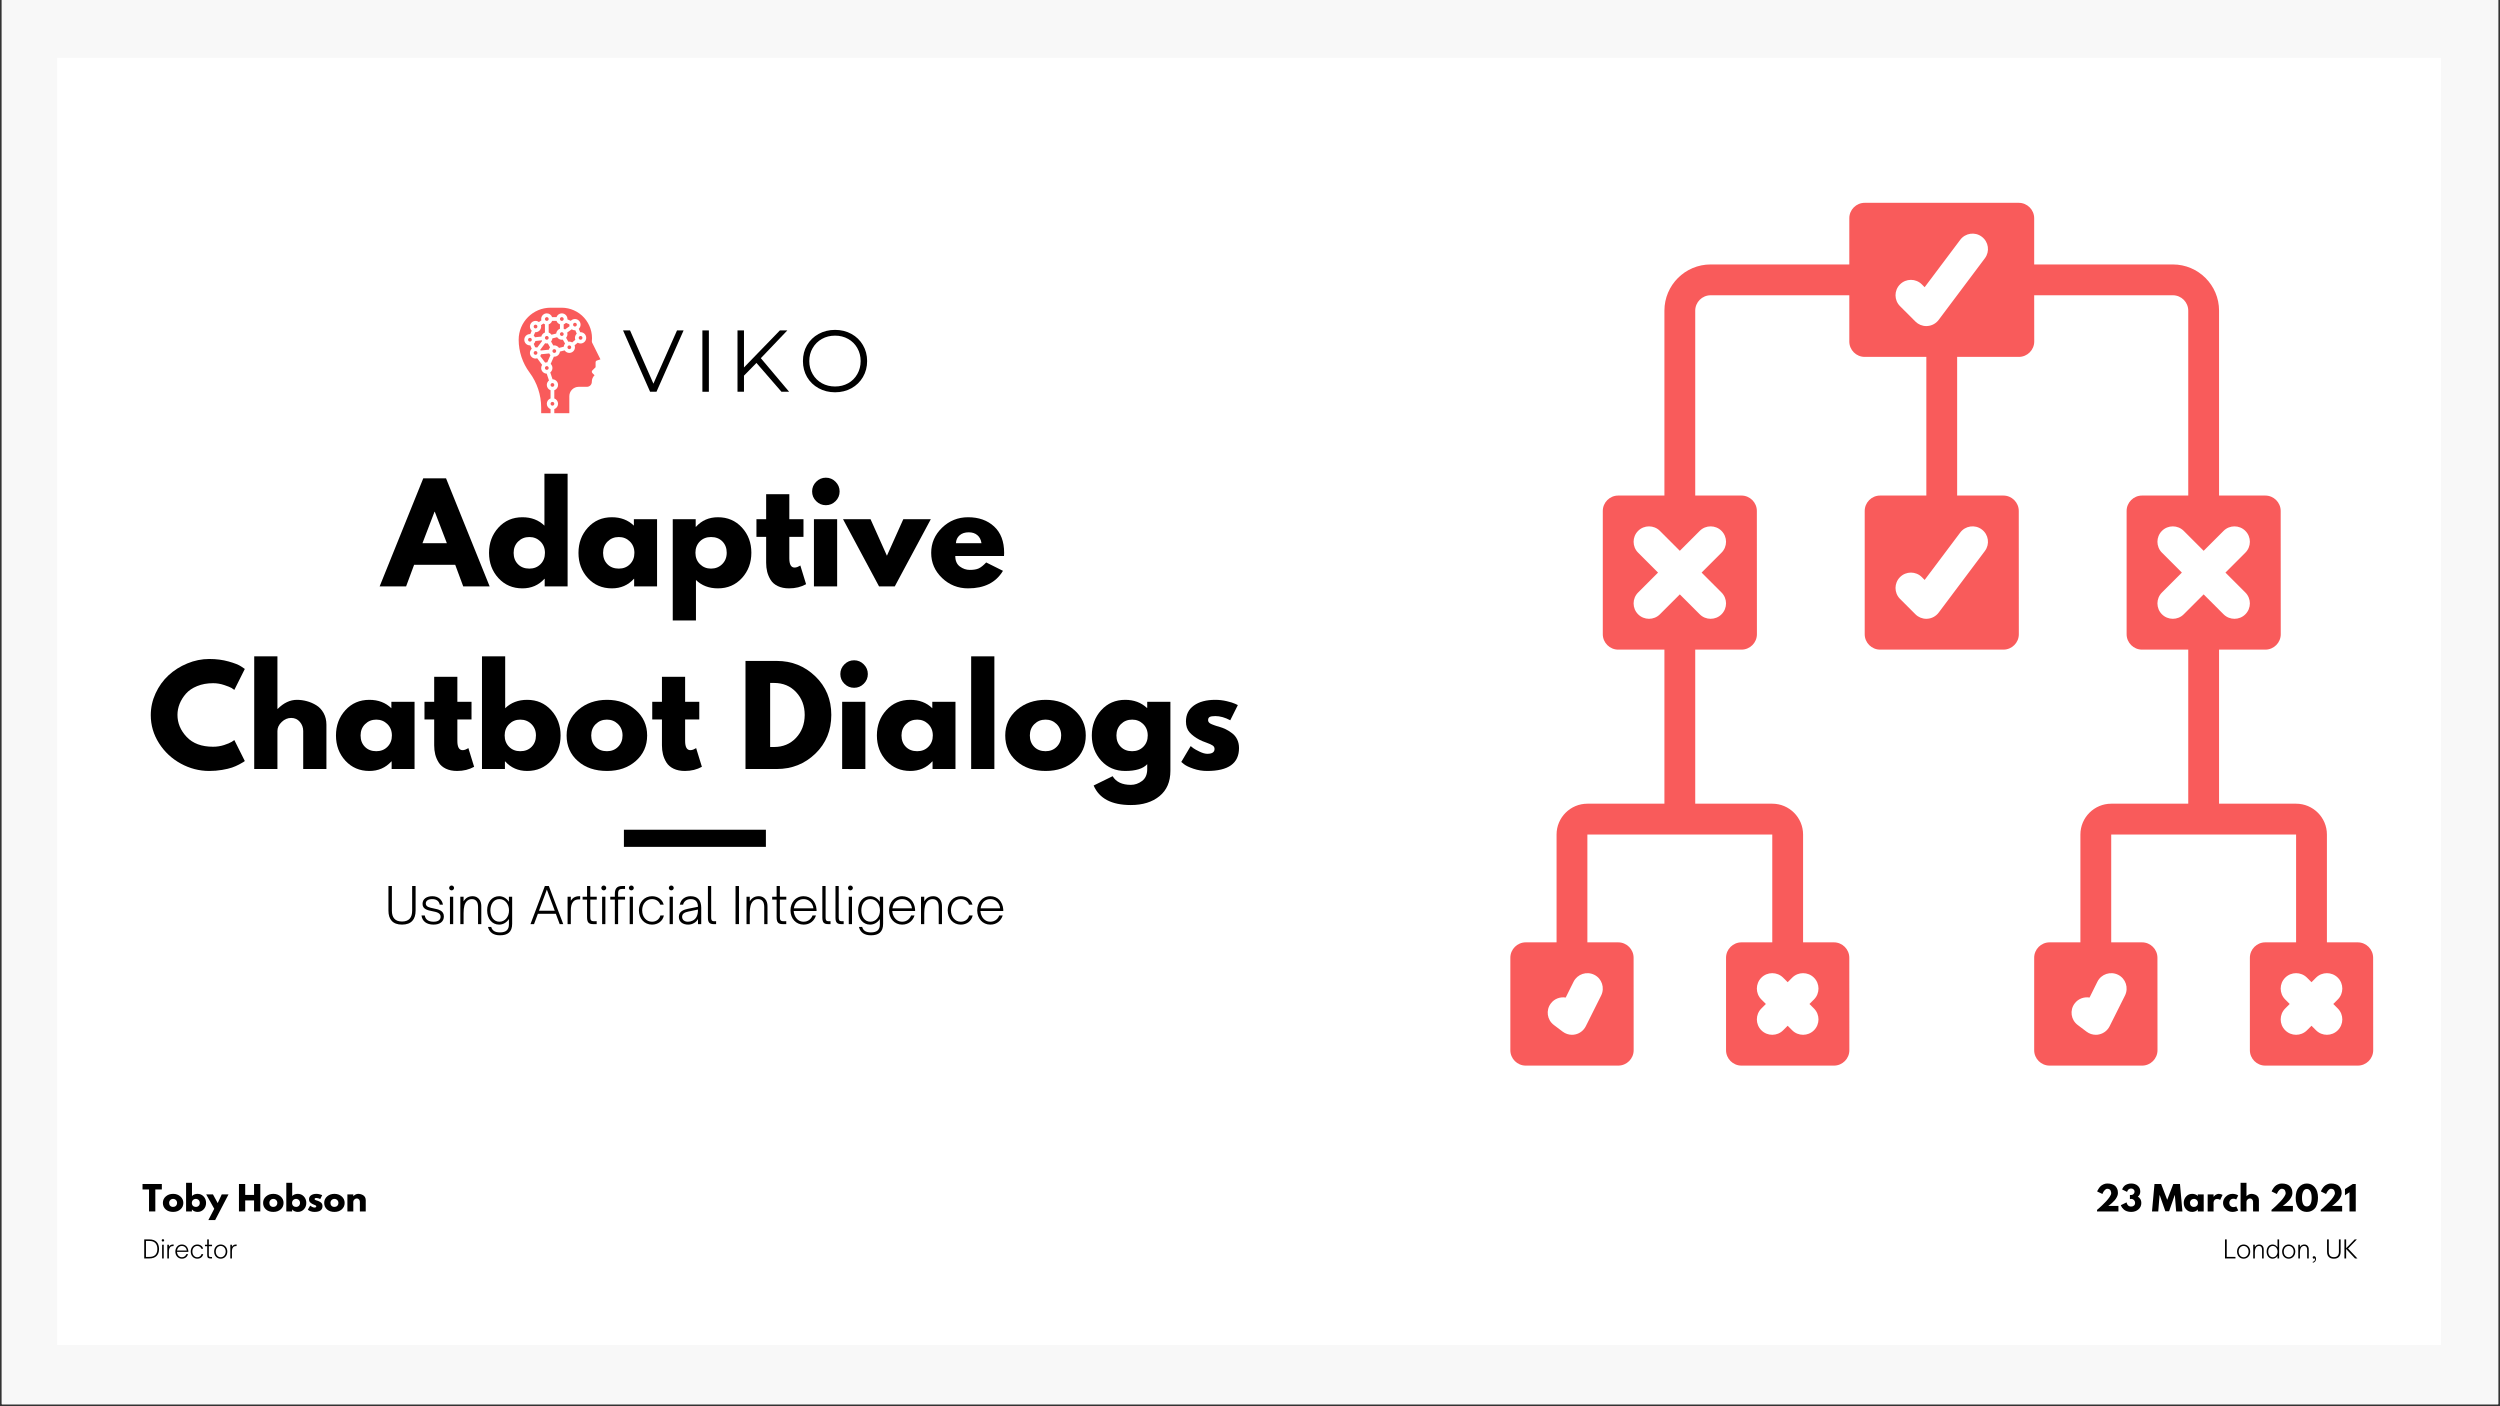 <?xml version="1.0" encoding="UTF-8"?>
<svg xmlns="http://www.w3.org/2000/svg" xmlns:xlink="http://www.w3.org/1999/xlink" width="1200pt" height="675pt" viewBox="0 0 1200 675" version="1.2">
<rect x="0" y="0" width="1200" height="675" fill="#333333" stroke="none"/>
<defs>
<g>
<symbol overflow="visible" id="glyph0-0">
<path style="stroke:none;" d=""/>
</symbol>
<symbol overflow="visible" id="glyph0-1">
<path style="stroke:none;" d="M 30.109 -51.875 L 51.047 0 L 38.359 0 L 34.516 -10.375 L 14.781 -10.375 L 10.938 0 L -1.766 0 L 19.172 -51.875 Z M 30.5 -20.75 L 24.703 -35.844 L 24.578 -35.844 L 18.797 -20.75 Z M 30.5 -20.75 "/>
</symbol>
<symbol overflow="visible" id="glyph0-2">
<path style="stroke:none;" d="M 5.969 -3.984 C 2.957 -7.273 1.453 -11.312 1.453 -16.094 C 1.453 -20.875 2.957 -24.922 5.969 -28.234 C 8.988 -31.547 12.828 -33.203 17.484 -33.203 C 21.754 -33.203 25.273 -31.859 28.047 -29.172 L 28.047 -54.078 L 39.172 -54.078 L 39.172 0 L 28.172 0 L 28.172 -3.641 L 28.047 -3.641 C 25.273 -0.586 21.754 0.938 17.484 0.938 C 12.828 0.938 8.988 -0.703 5.969 -3.984 Z M 15.438 -21.562 C 13.988 -20.133 13.266 -18.312 13.266 -16.094 C 13.266 -13.875 13.957 -12.062 15.344 -10.656 C 16.727 -9.25 18.551 -8.547 20.812 -8.547 C 22.988 -8.547 24.781 -9.258 26.188 -10.688 C 27.594 -12.113 28.297 -13.914 28.297 -16.094 C 28.297 -18.312 27.57 -20.133 26.125 -21.562 C 24.676 -22.988 22.906 -23.703 20.812 -23.703 C 18.676 -23.703 16.883 -22.988 15.438 -21.562 Z M 15.438 -21.562 "/>
</symbol>
<symbol overflow="visible" id="glyph0-3">
<path style="stroke:none;" d="M 5.969 -3.984 C 2.957 -7.273 1.453 -11.312 1.453 -16.094 C 1.453 -20.875 2.957 -24.922 5.969 -28.234 C 8.988 -31.547 12.828 -33.203 17.484 -33.203 C 21.754 -33.203 25.273 -31.859 28.047 -29.172 L 28.047 -32.25 L 39.172 -32.25 L 39.172 0 L 28.172 0 L 28.172 -3.641 L 28.047 -3.641 C 25.273 -0.586 21.754 0.938 17.484 0.938 C 12.828 0.938 8.988 -0.703 5.969 -3.984 Z M 15.438 -21.562 C 13.988 -20.133 13.266 -18.312 13.266 -16.094 C 13.266 -13.875 13.957 -12.062 15.344 -10.656 C 16.727 -9.25 18.551 -8.547 20.812 -8.547 C 22.988 -8.547 24.781 -9.258 26.188 -10.688 C 27.594 -12.113 28.297 -13.914 28.297 -16.094 C 28.297 -18.312 27.57 -20.133 26.125 -21.562 C 24.676 -22.988 22.906 -23.703 20.812 -23.703 C 18.676 -23.703 16.883 -22.988 15.438 -21.562 Z M 15.438 -21.562 "/>
</symbol>
<symbol overflow="visible" id="glyph0-4">
<path style="stroke:none;" d="M 36.969 -28.266 C 39.988 -24.973 41.5 -20.938 41.5 -16.156 C 41.5 -11.375 39.988 -7.328 36.969 -4.016 C 33.945 -0.711 30.113 0.938 25.469 0.938 C 21.188 0.938 17.664 -0.398 14.906 -3.078 L 14.906 16.344 L 3.766 16.344 L 3.766 -32.25 L 14.781 -32.25 L 14.781 -28.609 L 14.906 -28.609 C 17.664 -31.672 21.188 -33.203 25.469 -33.203 C 30.113 -33.203 33.945 -31.555 36.969 -28.266 Z M 27.5 -10.688 C 28.945 -12.113 29.672 -13.938 29.672 -16.156 C 29.672 -18.375 28.977 -20.188 27.594 -21.594 C 26.219 -23 24.395 -23.703 22.125 -23.703 C 19.945 -23.703 18.156 -22.988 16.75 -21.562 C 15.352 -20.133 14.656 -18.332 14.656 -16.156 C 14.656 -13.938 15.375 -12.113 16.812 -10.688 C 18.258 -9.258 20.031 -8.547 22.125 -8.547 C 24.27 -8.547 26.062 -9.258 27.5 -10.688 Z M 27.5 -10.688 "/>
</symbol>
<symbol overflow="visible" id="glyph0-5">
<path style="stroke:none;" d="M 5.656 -32.25 L 5.656 -44.266 L 16.781 -44.266 L 16.781 -32.25 L 23.578 -32.25 L 23.578 -23.766 L 16.781 -23.766 L 16.781 -13.516 C 16.781 -10.535 17.617 -9.047 19.297 -9.047 C 19.723 -9.047 20.164 -9.129 20.625 -9.297 C 21.082 -9.473 21.438 -9.645 21.688 -9.812 L 22.062 -10.062 L 24.828 -1.062 C 22.441 0.27 19.719 0.938 16.656 0.938 C 14.562 0.938 12.758 0.57 11.25 -0.156 C 9.738 -0.883 8.598 -1.867 7.828 -3.109 C 7.055 -4.348 6.5 -5.645 6.156 -7 C 5.82 -8.363 5.656 -9.82 5.656 -11.375 L 5.656 -23.766 L 1 -23.766 L 1 -32.25 Z M 5.656 -32.25 "/>
</symbol>
<symbol overflow="visible" id="glyph0-6">
<path style="stroke:none;" d="M 4.844 -50.234 C 6.145 -51.535 7.695 -52.188 9.5 -52.188 C 11.301 -52.188 12.848 -51.535 14.141 -50.234 C 15.441 -48.93 16.094 -47.379 16.094 -45.578 C 16.094 -43.773 15.441 -42.223 14.141 -40.922 C 12.848 -39.629 11.301 -38.984 9.5 -38.984 C 7.695 -38.984 6.145 -39.629 4.844 -40.922 C 3.539 -42.223 2.891 -43.773 2.891 -45.578 C 2.891 -47.379 3.539 -48.93 4.844 -50.234 Z M 3.766 -32.25 L 3.766 0 L 14.906 0 L 14.906 -32.25 Z M 3.766 -32.25 "/>
</symbol>
<symbol overflow="visible" id="glyph0-7">
<path style="stroke:none;" d="M 11.953 -32.25 L 19.812 -14.719 L 27.672 -32.25 L 40.875 -32.25 L 23.578 0 L 16.031 0 L -1.25 -32.25 Z M 11.953 -32.25 "/>
</symbol>
<symbol overflow="visible" id="glyph0-8">
<path style="stroke:none;" d="M 36.406 -14.594 L 13.016 -14.594 C 13.016 -12.32 13.75 -10.641 15.219 -9.547 C 16.688 -8.461 18.281 -7.922 20 -7.922 C 21.801 -7.922 23.223 -8.16 24.266 -8.641 C 25.316 -9.129 26.516 -10.082 27.859 -11.5 L 35.906 -7.484 C 32.551 -1.867 26.973 0.938 19.172 0.938 C 14.316 0.938 10.148 -0.723 6.672 -4.047 C 3.191 -7.379 1.453 -11.395 1.453 -16.094 C 1.453 -20.789 3.191 -24.816 6.672 -28.172 C 10.148 -31.523 14.316 -33.203 19.172 -33.203 C 24.285 -33.203 28.445 -31.723 31.656 -28.766 C 34.863 -25.805 36.469 -21.582 36.469 -16.094 C 36.469 -15.344 36.445 -14.844 36.406 -14.594 Z M 13.328 -20.75 L 25.594 -20.75 C 25.344 -22.426 24.68 -23.711 23.609 -24.609 C 22.535 -25.516 21.16 -25.969 19.484 -25.969 C 17.641 -25.969 16.172 -25.484 15.078 -24.516 C 13.992 -23.555 13.41 -22.301 13.328 -20.75 Z M 13.328 -20.75 "/>
</symbol>
<symbol overflow="visible" id="glyph0-9">
<path style="stroke:none;" d="M 31.375 -10.688 C 33.176 -10.688 34.926 -10.957 36.625 -11.5 C 38.32 -12.051 39.566 -12.578 40.359 -13.078 L 41.562 -13.891 L 46.594 -3.828 C 46.426 -3.703 46.191 -3.535 45.891 -3.328 C 45.598 -3.117 44.914 -2.734 43.844 -2.172 C 42.781 -1.609 41.641 -1.113 40.422 -0.688 C 39.211 -0.27 37.617 0.102 35.641 0.438 C 33.672 0.77 31.641 0.938 29.547 0.938 C 24.734 0.938 20.164 -0.242 15.844 -2.609 C 11.531 -4.973 8.051 -8.227 5.406 -12.375 C 2.77 -16.531 1.453 -21.02 1.453 -25.844 C 1.453 -29.488 2.223 -32.988 3.766 -36.344 C 5.316 -39.695 7.379 -42.566 9.953 -44.953 C 12.535 -47.348 15.547 -49.254 18.984 -50.672 C 22.422 -52.098 25.941 -52.812 29.547 -52.812 C 32.898 -52.812 35.988 -52.41 38.812 -51.609 C 41.645 -50.816 43.648 -50.023 44.828 -49.234 L 46.594 -48.031 L 41.562 -37.969 C 41.27 -38.227 40.828 -38.535 40.234 -38.891 C 39.648 -39.242 38.477 -39.711 36.719 -40.297 C 34.957 -40.891 33.176 -41.188 31.375 -41.188 C 28.52 -41.188 25.961 -40.723 23.703 -39.797 C 21.441 -38.879 19.648 -37.664 18.328 -36.156 C 17.004 -34.645 15.992 -33.02 15.297 -31.281 C 14.609 -29.539 14.266 -27.77 14.266 -25.969 C 14.266 -22.031 15.742 -18.5 18.703 -15.375 C 21.66 -12.25 25.883 -10.688 31.375 -10.688 Z M 31.375 -10.688 "/>
</symbol>
<symbol overflow="visible" id="glyph0-10">
<path style="stroke:none;" d="M 3.766 0 L 3.766 -54.078 L 14.906 -54.078 L 14.906 -28.859 L 15.031 -28.859 C 17.914 -31.754 20.992 -33.203 24.266 -33.203 C 25.859 -33.203 27.441 -32.988 29.016 -32.562 C 30.586 -32.145 32.098 -31.492 33.547 -30.609 C 34.992 -29.734 36.164 -28.488 37.062 -26.875 C 37.969 -25.258 38.422 -23.383 38.422 -21.25 L 38.422 0 L 27.281 0 L 27.281 -18.234 C 27.281 -19.91 26.742 -21.375 25.672 -22.625 C 24.609 -23.883 23.219 -24.516 21.5 -24.516 C 19.82 -24.516 18.301 -23.863 16.938 -22.562 C 15.582 -21.27 14.906 -19.828 14.906 -18.234 L 14.906 0 Z M 3.766 0 "/>
</symbol>
<symbol overflow="visible" id="glyph0-11">
<path style="stroke:none;" d="M 36.969 -28.234 C 39.988 -24.922 41.5 -20.875 41.5 -16.094 C 41.5 -11.312 39.988 -7.273 36.969 -3.984 C 33.945 -0.703 30.113 0.938 25.469 0.938 C 21.188 0.938 17.664 -0.586 14.906 -3.641 L 14.781 -3.641 L 14.781 0 L 3.766 0 L 3.766 -54.078 L 14.906 -54.078 L 14.906 -29.172 C 17.664 -31.859 21.188 -33.203 25.469 -33.203 C 30.113 -33.203 33.945 -31.547 36.969 -28.234 Z M 27.594 -10.656 C 28.977 -12.062 29.672 -13.875 29.672 -16.094 C 29.672 -18.312 28.945 -20.133 27.5 -21.562 C 26.062 -22.988 24.27 -23.703 22.125 -23.703 C 20.031 -23.703 18.258 -22.988 16.812 -21.562 C 15.375 -20.133 14.656 -18.312 14.656 -16.094 C 14.656 -13.914 15.352 -12.113 16.75 -10.688 C 18.156 -9.258 19.945 -8.547 22.125 -8.547 C 24.395 -8.547 26.219 -9.25 27.594 -10.656 Z M 27.594 -10.656 "/>
</symbol>
<symbol overflow="visible" id="glyph0-12">
<path style="stroke:none;" d="M 6.828 -3.828 C 3.242 -7.016 1.453 -11.102 1.453 -16.094 C 1.453 -21.082 3.316 -25.18 7.047 -28.391 C 10.773 -31.598 15.383 -33.203 20.875 -33.203 C 26.281 -33.203 30.836 -31.586 34.547 -28.359 C 38.254 -25.129 40.109 -21.039 40.109 -16.094 C 40.109 -11.145 38.297 -7.066 34.672 -3.859 C 31.047 -0.66 26.445 0.938 20.875 0.938 C 15.094 0.938 10.41 -0.648 6.828 -3.828 Z M 15.438 -21.562 C 13.988 -20.133 13.266 -18.312 13.266 -16.094 C 13.266 -13.875 13.957 -12.062 15.344 -10.656 C 16.727 -9.25 18.551 -8.547 20.812 -8.547 C 22.988 -8.547 24.781 -9.258 26.188 -10.688 C 27.594 -12.113 28.297 -13.914 28.297 -16.094 C 28.297 -18.312 27.57 -20.133 26.125 -21.562 C 24.676 -22.988 22.906 -23.703 20.812 -23.703 C 18.676 -23.703 16.883 -22.988 15.438 -21.562 Z M 15.438 -21.562 "/>
</symbol>
<symbol overflow="visible" id="glyph0-13">
<path style="stroke:none;" d=""/>
</symbol>
<symbol overflow="visible" id="glyph0-14">
<path style="stroke:none;" d="M 3.766 -51.875 L 18.797 -51.875 C 26.004 -51.875 32.164 -49.41 37.281 -44.484 C 42.395 -39.555 44.953 -33.383 44.953 -25.969 C 44.953 -18.508 42.406 -12.316 37.312 -7.391 C 32.219 -2.461 26.047 0 18.797 0 L 3.766 0 Z M 15.594 -10.562 L 17.422 -10.562 C 21.734 -10.562 25.258 -12.016 28 -14.922 C 30.75 -17.836 32.145 -21.5 32.188 -25.906 C 32.188 -30.301 30.812 -33.969 28.062 -36.906 C 25.32 -39.844 21.773 -41.312 17.422 -41.312 L 15.594 -41.312 Z M 15.594 -10.562 "/>
</symbol>
<symbol overflow="visible" id="glyph0-15">
<path style="stroke:none;" d="M 3.766 0 L 3.766 -54.078 L 14.906 -54.078 L 14.906 0 Z M 3.766 0 "/>
</symbol>
<symbol overflow="visible" id="glyph0-16">
<path style="stroke:none;" d="M 2.328 7.922 L 11.438 3.453 C 13.113 6.223 16.031 7.609 20.188 7.609 C 22.113 7.609 23.906 6.988 25.562 5.75 C 27.219 4.508 28.047 2.613 28.047 0.062 L 28.047 -2.328 C 26.078 -0.148 22.555 0.938 17.484 0.938 C 12.828 0.938 8.988 -0.703 5.969 -3.984 C 2.957 -7.273 1.453 -11.312 1.453 -16.094 C 1.453 -20.875 2.957 -24.922 5.969 -28.234 C 8.988 -31.547 12.828 -33.203 17.484 -33.203 C 21.629 -33.203 25.086 -31.922 27.859 -29.359 L 28.047 -29.359 L 28.047 -32.25 L 39.172 -32.25 L 39.172 0.875 C 39.172 6.113 37.43 10.16 33.953 13.016 C 30.473 15.867 25.883 17.297 20.188 17.297 C 10.957 17.297 5.004 14.172 2.328 7.922 Z M 15.438 -21.562 C 13.988 -20.133 13.266 -18.312 13.266 -16.094 C 13.266 -13.875 13.957 -12.062 15.344 -10.656 C 16.727 -9.25 18.551 -8.547 20.812 -8.547 C 22.988 -8.547 24.781 -9.258 26.188 -10.688 C 27.594 -12.113 28.297 -13.914 28.297 -16.094 C 28.297 -18.312 27.57 -20.133 26.125 -21.562 C 24.676 -22.988 22.906 -23.703 20.812 -23.703 C 18.676 -23.703 16.883 -22.988 15.438 -21.562 Z M 15.438 -21.562 "/>
</symbol>
<symbol overflow="visible" id="glyph0-17">
<path style="stroke:none;" d="M 17.797 -33.203 C 19.641 -33.203 21.461 -32.988 23.266 -32.562 C 25.066 -32.145 26.406 -31.727 27.281 -31.312 L 28.609 -30.688 L 24.969 -23.391 C 22.445 -24.734 20.055 -25.406 17.797 -25.406 C 16.535 -25.406 15.641 -25.266 15.109 -24.984 C 14.586 -24.711 14.328 -24.203 14.328 -23.453 C 14.328 -23.285 14.348 -23.117 14.391 -22.953 C 14.441 -22.785 14.531 -22.625 14.656 -22.469 C 14.781 -22.32 14.895 -22.195 15 -22.094 C 15.102 -21.988 15.281 -21.875 15.531 -21.75 C 15.781 -21.625 15.977 -21.531 16.125 -21.469 C 16.27 -21.406 16.508 -21.312 16.844 -21.188 C 17.188 -21.062 17.441 -20.969 17.609 -20.906 C 17.773 -20.844 18.055 -20.75 18.453 -20.625 C 18.848 -20.5 19.148 -20.414 19.359 -20.375 C 20.66 -20 21.789 -19.578 22.75 -19.109 C 23.719 -18.648 24.734 -18.02 25.797 -17.219 C 26.867 -16.426 27.695 -15.422 28.281 -14.203 C 28.875 -12.992 29.172 -11.613 29.172 -10.062 C 29.172 -2.727 24.078 0.938 13.891 0.938 C 11.586 0.938 9.398 0.582 7.328 -0.125 C 5.254 -0.832 3.754 -1.547 2.828 -2.266 L 1.453 -3.391 L 5.969 -11 C 6.301 -10.707 6.738 -10.363 7.281 -9.969 C 7.832 -9.57 8.82 -9.023 10.25 -8.328 C 11.676 -7.641 12.91 -7.297 13.953 -7.297 C 16.266 -7.297 17.422 -8.07 17.422 -9.625 C 17.422 -10.332 17.125 -10.883 16.531 -11.281 C 15.945 -11.688 14.953 -12.141 13.547 -12.641 C 12.141 -13.141 11.039 -13.598 10.25 -14.016 C 8.238 -15.066 6.645 -16.25 5.469 -17.562 C 4.289 -18.883 3.703 -20.641 3.703 -22.828 C 3.703 -26.098 4.969 -28.645 7.5 -30.469 C 10.039 -32.289 13.473 -33.203 17.797 -33.203 Z M 17.797 -33.203 "/>
</symbol>
<symbol overflow="visible" id="glyph3-0">
<path style="stroke:none;" d=""/>
</symbol>
<symbol overflow="visible" id="glyph3-1">
<path style="stroke:none;" d="M 0.125 -10.547 L 0.125 -13.172 L 9.391 -13.172 L 9.391 -10.547 L 6.266 -10.547 L 6.266 0 L 3.25 0 L 3.25 -10.547 Z M 0.125 -10.547 "/>
</symbol>
<symbol overflow="visible" id="glyph3-2">
<path style="stroke:none;" d="M 1.734 -0.969 C 0.828 -1.781 0.375 -2.816 0.375 -4.078 C 0.375 -5.348 0.844 -6.391 1.781 -7.203 C 2.727 -8.023 3.898 -8.438 5.297 -8.438 C 6.672 -8.438 7.828 -8.023 8.766 -7.203 C 9.711 -6.379 10.188 -5.336 10.188 -4.078 C 10.188 -2.828 9.723 -1.797 8.797 -0.984 C 7.879 -0.172 6.711 0.234 5.297 0.234 C 3.828 0.234 2.641 -0.164 1.734 -0.969 Z M 3.922 -5.469 C 3.555 -5.113 3.375 -4.648 3.375 -4.078 C 3.375 -3.516 3.547 -3.055 3.891 -2.703 C 4.242 -2.348 4.707 -2.172 5.281 -2.172 C 5.832 -2.172 6.285 -2.348 6.641 -2.703 C 7.004 -3.066 7.188 -3.531 7.188 -4.094 C 7.188 -4.656 7 -5.113 6.625 -5.469 C 6.258 -5.832 5.812 -6.016 5.281 -6.016 C 4.738 -6.016 4.285 -5.832 3.922 -5.469 Z M 3.922 -5.469 "/>
</symbol>
<symbol overflow="visible" id="glyph3-3">
<path style="stroke:none;" d="M 9.391 -7.172 C 10.16 -6.328 10.547 -5.297 10.547 -4.078 C 10.547 -2.867 10.16 -1.848 9.391 -1.016 C 8.617 -0.18 7.645 0.234 6.469 0.234 C 5.383 0.234 4.488 -0.148 3.781 -0.922 L 3.75 -0.922 L 3.75 0 L 0.953 0 L 0.953 -13.734 L 3.781 -13.734 L 3.781 -7.406 C 4.488 -8.094 5.383 -8.438 6.469 -8.438 C 7.645 -8.438 8.617 -8.016 9.391 -7.172 Z M 7 -2.703 C 7.352 -3.055 7.531 -3.516 7.531 -4.078 C 7.531 -4.648 7.348 -5.113 6.984 -5.469 C 6.617 -5.832 6.164 -6.016 5.625 -6.016 C 5.094 -6.016 4.641 -5.832 4.266 -5.469 C 3.898 -5.113 3.719 -4.656 3.719 -4.094 C 3.719 -3.531 3.895 -3.066 4.25 -2.703 C 4.613 -2.348 5.07 -2.172 5.625 -2.172 C 6.195 -2.172 6.656 -2.348 7 -2.703 Z M 7 -2.703 "/>
</symbol>
<symbol overflow="visible" id="glyph3-4">
<path style="stroke:none;" d="M 7.172 -8.188 L 10.422 -8.188 L 4 4.156 L 0.734 4.156 L 3.562 -1.281 L -0.312 -8.188 L 2.938 -8.188 L 5.219 -4 Z M 7.172 -8.188 "/>
</symbol>
<symbol overflow="visible" id="glyph3-5">
<path style="stroke:none;" d=""/>
</symbol>
<symbol overflow="visible" id="glyph3-6">
<path style="stroke:none;" d="M 3.953 -5.281 L 3.953 0 L 0.953 0 L 0.953 -13.172 L 3.953 -13.172 L 3.953 -7.922 L 8.203 -7.922 L 8.203 -13.172 L 11.203 -13.172 L 11.203 0 L 8.203 0 L 8.203 -5.281 Z M 3.953 -5.281 "/>
</symbol>
<symbol overflow="visible" id="glyph3-7">
<path style="stroke:none;" d="M 4.516 -8.438 C 4.984 -8.438 5.445 -8.379 5.906 -8.266 C 6.363 -8.16 6.707 -8.055 6.938 -7.953 L 7.266 -7.797 L 6.344 -5.938 C 5.695 -6.281 5.086 -6.453 4.516 -6.453 C 4.203 -6.453 3.977 -6.414 3.844 -6.344 C 3.707 -6.281 3.641 -6.148 3.641 -5.953 C 3.641 -5.91 3.645 -5.867 3.656 -5.828 C 3.664 -5.785 3.688 -5.742 3.719 -5.703 C 3.75 -5.672 3.773 -5.641 3.797 -5.609 C 3.828 -5.586 3.875 -5.562 3.938 -5.531 C 4.008 -5.5 4.062 -5.473 4.094 -5.453 C 4.133 -5.43 4.195 -5.406 4.281 -5.375 C 4.363 -5.344 4.426 -5.316 4.469 -5.297 C 4.508 -5.285 4.582 -5.266 4.688 -5.234 C 4.789 -5.203 4.867 -5.18 4.922 -5.172 C 5.242 -5.078 5.523 -4.969 5.766 -4.844 C 6.016 -4.727 6.273 -4.57 6.547 -4.375 C 6.828 -4.176 7.039 -3.922 7.188 -3.609 C 7.332 -3.297 7.406 -2.945 7.406 -2.562 C 7.406 -0.695 6.113 0.234 3.531 0.234 C 2.945 0.234 2.391 0.145 1.859 -0.031 C 1.328 -0.207 0.945 -0.391 0.719 -0.578 L 0.375 -0.859 L 1.516 -2.797 C 1.598 -2.723 1.707 -2.633 1.844 -2.531 C 1.988 -2.426 2.238 -2.285 2.594 -2.109 C 2.957 -1.941 3.273 -1.859 3.547 -1.859 C 4.129 -1.859 4.422 -2.051 4.422 -2.438 C 4.422 -2.625 4.344 -2.766 4.188 -2.859 C 4.039 -2.961 3.789 -3.078 3.438 -3.203 C 3.082 -3.336 2.805 -3.457 2.609 -3.562 C 2.098 -3.82 1.691 -4.117 1.391 -4.453 C 1.086 -4.797 0.938 -5.242 0.938 -5.797 C 0.938 -6.629 1.258 -7.273 1.906 -7.734 C 2.551 -8.203 3.422 -8.438 4.516 -8.438 Z M 4.516 -8.438 "/>
</symbol>
<symbol overflow="visible" id="glyph3-8">
<path style="stroke:none;" d="M 0.953 0 L 0.953 -8.188 L 3.781 -8.188 L 3.781 -7.328 L 3.812 -7.328 C 4.551 -8.066 5.332 -8.438 6.156 -8.438 C 6.562 -8.438 6.961 -8.379 7.359 -8.266 C 7.766 -8.16 8.148 -7.992 8.516 -7.766 C 8.879 -7.547 9.176 -7.234 9.406 -6.828 C 9.633 -6.422 9.75 -5.941 9.75 -5.391 L 9.75 0 L 6.938 0 L 6.938 -4.625 C 6.938 -5.051 6.797 -5.426 6.516 -5.75 C 6.242 -6.07 5.895 -6.234 5.469 -6.234 C 5.039 -6.234 4.648 -6.066 4.297 -5.734 C 3.953 -5.398 3.781 -5.031 3.781 -4.625 L 3.781 0 Z M 0.953 0 "/>
</symbol>
<symbol overflow="visible" id="glyph3-9">
<path style="stroke:none;" d="M 5.797 -10.875 C 5.367 -10.875 4.961 -10.66 4.578 -10.234 C 4.191 -9.816 3.906 -9.398 3.719 -8.984 L 3.453 -8.375 L 0.938 -9.578 C 0.969 -9.68 1.02 -9.816 1.094 -9.984 C 1.176 -10.16 1.352 -10.469 1.625 -10.906 C 1.906 -11.352 2.211 -11.742 2.547 -12.078 C 2.879 -12.41 3.336 -12.711 3.922 -12.984 C 4.504 -13.266 5.129 -13.406 5.797 -13.406 C 6.66 -13.406 7.41 -13.297 8.047 -13.078 C 8.691 -12.867 9.191 -12.598 9.547 -12.266 C 9.898 -11.941 10.188 -11.555 10.406 -11.109 C 10.625 -10.672 10.758 -10.27 10.812 -9.906 C 10.875 -9.551 10.906 -9.176 10.906 -8.781 C 10.906 -8.207 10.742 -7.602 10.422 -6.969 C 10.109 -6.332 9.723 -5.766 9.266 -5.266 C 8.816 -4.773 8.363 -4.328 7.906 -3.922 C 7.445 -3.516 7.055 -3.195 6.734 -2.969 L 6.266 -2.641 L 11.141 -2.641 L 11.141 0 L 0.875 0 L 0.875 -0.75 C 1.062 -0.895 1.305 -1.098 1.609 -1.359 C 1.922 -1.617 2.461 -2.113 3.234 -2.844 C 4.016 -3.582 4.703 -4.273 5.297 -4.922 C 5.898 -5.566 6.445 -6.254 6.938 -6.984 C 7.426 -7.723 7.672 -8.32 7.672 -8.781 C 7.672 -8.957 7.648 -9.133 7.609 -9.312 C 7.566 -9.5 7.492 -9.723 7.391 -9.984 C 7.285 -10.242 7.094 -10.457 6.812 -10.625 C 6.539 -10.789 6.203 -10.875 5.797 -10.875 Z M 5.797 -10.875 "/>
</symbol>
<symbol overflow="visible" id="glyph3-10">
<path style="stroke:none;" d="M 3.281 -9.375 L 0.906 -10.531 C 0.926 -10.602 0.957 -10.703 1 -10.828 C 1.039 -10.961 1.164 -11.195 1.375 -11.531 C 1.594 -11.863 1.848 -12.156 2.141 -12.406 C 2.43 -12.664 2.852 -12.895 3.406 -13.094 C 3.957 -13.301 4.578 -13.406 5.266 -13.406 C 6.523 -13.406 7.562 -13.047 8.375 -12.328 C 9.188 -11.617 9.594 -10.703 9.594 -9.578 C 9.594 -8.535 9.207 -7.711 8.438 -7.109 C 9.551 -6.422 10.109 -5.414 10.109 -4.094 C 10.109 -2.832 9.645 -1.797 8.719 -0.984 C 7.801 -0.172 6.633 0.234 5.219 0.234 C 4.469 0.234 3.781 0.125 3.156 -0.094 C 2.539 -0.32 2.062 -0.594 1.719 -0.906 C 1.375 -1.219 1.086 -1.531 0.859 -1.844 C 0.629 -2.164 0.473 -2.441 0.391 -2.672 L 0.266 -3 L 3.047 -4.359 C 3.047 -4.305 3.051 -4.234 3.062 -4.141 C 3.082 -4.055 3.141 -3.895 3.234 -3.656 C 3.336 -3.426 3.457 -3.223 3.594 -3.047 C 3.727 -2.867 3.938 -2.707 4.219 -2.562 C 4.5 -2.414 4.828 -2.344 5.203 -2.344 C 5.766 -2.344 6.223 -2.5 6.578 -2.812 C 6.93 -3.125 7.109 -3.551 7.109 -4.094 C 7.109 -4.656 6.922 -5.113 6.547 -5.469 C 6.18 -5.832 5.734 -6.016 5.203 -6.016 L 4.625 -5.922 L 4.625 -7.891 L 5.281 -7.891 C 5.695 -7.891 6.062 -8.047 6.375 -8.359 C 6.695 -8.68 6.859 -9.078 6.859 -9.547 C 6.859 -9.961 6.695 -10.305 6.375 -10.578 C 6.051 -10.859 5.672 -11 5.234 -11 C 4.93 -11 4.656 -10.941 4.406 -10.828 C 4.156 -10.723 3.961 -10.586 3.828 -10.422 C 3.691 -10.266 3.578 -10.102 3.484 -9.938 C 3.398 -9.781 3.348 -9.648 3.328 -9.547 Z M 3.281 -9.375 "/>
</symbol>
<symbol overflow="visible" id="glyph3-11">
<path style="stroke:none;" d="M 11.844 0 L 11.219 -7.812 L 11.141 -7.812 L 8.453 -0.078 L 6.656 -0.078 L 3.953 -7.812 L 3.875 -7.812 L 3.25 0 L 0.25 0 L 1.438 -13.172 L 4.625 -13.172 L 7.547 -5.578 L 10.469 -13.172 L 13.672 -13.172 L 14.844 0 Z M 11.844 0 "/>
</symbol>
<symbol overflow="visible" id="glyph3-12">
<path style="stroke:none;" d="M 1.516 -1.016 C 0.754 -1.848 0.375 -2.867 0.375 -4.078 C 0.375 -5.297 0.754 -6.328 1.516 -7.172 C 2.285 -8.016 3.258 -8.438 4.438 -8.438 C 5.52 -8.438 6.414 -8.094 7.125 -7.406 L 7.125 -8.188 L 9.953 -8.188 L 9.953 0 L 7.156 0 L 7.156 -0.922 L 7.125 -0.922 C 6.414 -0.148 5.52 0.234 4.438 0.234 C 3.258 0.234 2.285 -0.18 1.516 -1.016 Z M 3.922 -5.469 C 3.555 -5.113 3.375 -4.648 3.375 -4.078 C 3.375 -3.516 3.547 -3.055 3.891 -2.703 C 4.242 -2.348 4.707 -2.172 5.281 -2.172 C 5.832 -2.172 6.285 -2.348 6.641 -2.703 C 7.004 -3.066 7.188 -3.531 7.188 -4.094 C 7.188 -4.656 7 -5.113 6.625 -5.469 C 6.258 -5.832 5.812 -6.016 5.281 -6.016 C 4.738 -6.016 4.285 -5.832 3.922 -5.469 Z M 3.922 -5.469 "/>
</symbol>
<symbol overflow="visible" id="glyph3-13">
<path style="stroke:none;" d="M 0.953 0 L 0.953 -8.188 L 3.781 -8.188 L 3.781 -7.016 L 3.812 -7.016 C 3.832 -7.055 3.867 -7.109 3.922 -7.172 C 3.973 -7.234 4.078 -7.344 4.234 -7.5 C 4.391 -7.664 4.555 -7.812 4.734 -7.938 C 4.922 -8.062 5.156 -8.176 5.438 -8.281 C 5.727 -8.383 6.023 -8.438 6.328 -8.438 C 6.629 -8.438 6.93 -8.391 7.234 -8.297 C 7.535 -8.211 7.754 -8.129 7.891 -8.047 L 8.109 -7.922 L 6.938 -5.531 C 6.582 -5.82 6.094 -5.969 5.469 -5.969 C 5.125 -5.969 4.828 -5.895 4.578 -5.75 C 4.336 -5.602 4.164 -5.422 4.062 -5.203 C 3.957 -4.992 3.883 -4.812 3.844 -4.656 C 3.801 -4.508 3.781 -4.395 3.781 -4.312 L 3.781 0 Z M 0.953 0 "/>
</symbol>
<symbol overflow="visible" id="glyph3-14">
<path style="stroke:none;" d="M 5.312 -6.109 C 4.781 -6.109 4.32 -5.91 3.938 -5.516 C 3.562 -5.129 3.375 -4.66 3.375 -4.109 C 3.375 -3.535 3.562 -3.051 3.938 -2.656 C 4.32 -2.27 4.781 -2.078 5.312 -2.078 C 5.57 -2.078 5.816 -2.109 6.047 -2.172 C 6.273 -2.234 6.441 -2.297 6.547 -2.359 L 6.688 -2.453 L 7.656 -0.5 C 7.57 -0.445 7.461 -0.379 7.328 -0.297 C 7.203 -0.211 6.898 -0.102 6.422 0.031 C 5.953 0.164 5.445 0.234 4.906 0.234 C 3.695 0.234 2.641 -0.188 1.734 -1.031 C 0.828 -1.875 0.375 -2.891 0.375 -4.078 C 0.375 -5.266 0.828 -6.285 1.734 -7.141 C 2.641 -8.004 3.695 -8.438 4.906 -8.438 C 5.445 -8.438 5.945 -8.367 6.406 -8.234 C 6.863 -8.109 7.188 -7.984 7.375 -7.859 L 7.656 -7.672 L 6.688 -5.734 C 6.332 -5.984 5.875 -6.109 5.312 -6.109 Z M 5.312 -6.109 "/>
</symbol>
<symbol overflow="visible" id="glyph3-15">
<path style="stroke:none;" d="M 0.953 0 L 0.953 -13.734 L 3.781 -13.734 L 3.781 -7.328 L 3.812 -7.328 C 4.551 -8.066 5.332 -8.438 6.156 -8.438 C 6.562 -8.438 6.961 -8.379 7.359 -8.266 C 7.766 -8.16 8.148 -7.992 8.516 -7.766 C 8.879 -7.547 9.176 -7.234 9.406 -6.828 C 9.633 -6.422 9.75 -5.941 9.75 -5.391 L 9.75 0 L 6.938 0 L 6.938 -4.625 C 6.938 -5.051 6.797 -5.426 6.516 -5.75 C 6.242 -6.07 5.895 -6.234 5.469 -6.234 C 5.039 -6.234 4.648 -6.066 4.297 -5.734 C 3.953 -5.398 3.781 -5.031 3.781 -4.625 L 3.781 0 Z M 0.953 0 "/>
</symbol>
<symbol overflow="visible" id="glyph3-16">
<path style="stroke:none;" d="M 0.453 -6.578 C 0.453 -8.754 0.969 -10.438 2 -11.625 C 3.031 -12.812 4.301 -13.406 5.812 -13.406 C 7.32 -13.406 8.586 -12.812 9.609 -11.625 C 10.641 -10.438 11.156 -8.754 11.156 -6.578 C 11.156 -5.398 11.008 -4.363 10.719 -3.469 C 10.438 -2.57 10.039 -1.859 9.531 -1.328 C 9.031 -0.805 8.469 -0.414 7.844 -0.156 C 7.227 0.102 6.551 0.234 5.812 0.234 C 5.07 0.234 4.391 0.102 3.766 -0.156 C 3.148 -0.414 2.586 -0.805 2.078 -1.328 C 1.566 -1.859 1.164 -2.57 0.875 -3.469 C 0.594 -4.363 0.453 -5.398 0.453 -6.578 Z M 3.484 -6.578 C 3.484 -5.18 3.68 -4.133 4.078 -3.438 C 4.484 -2.738 5.062 -2.391 5.812 -2.391 C 6.551 -2.391 7.117 -2.738 7.516 -3.438 C 7.922 -4.133 8.125 -5.18 8.125 -6.578 C 8.125 -7.91 7.922 -8.941 7.516 -9.672 C 7.109 -10.41 6.539 -10.781 5.812 -10.781 C 5.094 -10.781 4.523 -10.41 4.109 -9.672 C 3.691 -8.93 3.484 -7.898 3.484 -6.578 Z M 3.484 -6.578 "/>
</symbol>
<symbol overflow="visible" id="glyph3-17">
<path style="stroke:none;" d="M 0.469 -7.781 L 0.469 -10.75 L 4.219 -13.172 L 5.641 -13.172 L 5.641 0 L 2.641 0 L 2.641 -9.188 Z M 0.469 -7.781 "/>
</symbol>
<symbol overflow="visible" id="glyph1-0">
<path style="stroke:none;" d="M 8.242 0.238 C 12.727 0.238 14.762 -2.301 14.762 -6.469 L 14.762 -18.285 L 13.109 -18.285 L 13.109 -6.469 C 13.109 -3.211 11.672 -1.246 8.242 -1.246 C 4.816 -1.246 3.379 -3.211 3.379 -6.469 L 3.379 -18.285 L 1.727 -18.285 L 1.727 -6.469 C 1.727 -2.301 3.762 0.238 8.242 0.238 Z M 8.242 0.238 "/>
</symbol>
<symbol overflow="visible" id="glyph1-1">
<path style="stroke:none;" d="M 6.828 0.238 C 10.043 0.238 11.816 -1.316 11.816 -3.668 C 11.816 -6.543 9.203 -7.07 6.855 -7.547 C 4.914 -7.934 3.141 -8.293 3.141 -9.898 C 3.141 -11.215 4.312 -12.008 6.254 -12.008 C 8.219 -12.008 9.539 -11.07 9.824 -9.32 L 11.383 -9.32 C 10.977 -11.789 9.105 -13.395 6.254 -13.395 C 3.594 -13.395 1.582 -12.102 1.582 -9.73 C 1.582 -7.164 3.977 -6.664 6.254 -6.207 C 8.316 -5.801 10.258 -5.391 10.258 -3.523 C 10.258 -1.988 8.961 -1.148 6.902 -1.148 C 4.289 -1.148 2.922 -2.301 2.66 -4.145 L 1.078 -4.145 C 1.414 -1.414 3.5 0.238 6.828 0.238 Z M 6.828 0.238 "/>
</symbol>
<symbol overflow="visible" id="glyph1-2">
<path style="stroke:none;" d="M 2.516 -16.199 C 3.164 -16.199 3.691 -16.727 3.691 -17.375 C 3.691 -17.996 3.164 -18.523 2.516 -18.523 C 1.871 -18.523 1.344 -17.996 1.344 -17.375 C 1.344 -16.727 1.871 -16.199 2.516 -16.199 Z M 3.281 0 L 3.281 -13.156 L 1.727 -13.156 L 1.727 0 Z M 3.281 0 "/>
</symbol>
<symbol overflow="visible" id="glyph1-3">
<path style="stroke:none;" d="M 3.258 0 L 3.258 -5.199 C 3.258 -8.219 3.785 -9.898 4.723 -10.93 C 5.367 -11.621 6.23 -12.008 7.238 -12.008 C 8.316 -12.008 9.129 -11.598 9.633 -10.785 C 10.016 -10.16 10.207 -9.273 10.207 -8.148 L 10.207 0 L 11.766 0 L 11.766 -8.074 C 11.766 -8.961 11.766 -10.258 11.121 -11.383 C 10.426 -12.605 9.203 -13.395 7.574 -13.395 C 5.727 -13.395 4.336 -12.652 3.258 -10.953 L 3.258 -13.156 L 1.703 -13.156 L 1.703 0 Z M 3.258 0 "/>
</symbol>
<symbol overflow="visible" id="glyph1-4">
<path style="stroke:none;" d="M 7.383 5.367 C 10.977 5.367 13.203 3.859 13.203 -0.168 L 13.203 -13.156 L 11.648 -13.156 L 11.648 -10.711 C 10.496 -12.391 8.891 -13.395 6.949 -13.395 C 3.523 -13.395 1.199 -10.566 1.199 -6.613 C 1.199 -2.613 3.523 0.238 6.949 0.238 C 8.867 0.238 10.473 -0.719 11.648 -2.445 L 11.648 0.098 C 11.648 2.59 10.402 3.977 7.355 3.977 C 4.863 3.977 3.668 3.09 3.141 1.344 L 1.582 1.344 C 2.348 4.242 4.48 5.367 7.383 5.367 Z M 7.094 -1.148 C 4.41 -1.148 2.758 -3.5 2.758 -6.566 C 2.758 -9.656 4.363 -12.008 7.094 -12.008 C 9.754 -12.008 11.695 -9.684 11.695 -6.566 C 11.695 -3.477 9.754 -1.148 7.094 -1.148 Z M 7.094 -1.148 "/>
</symbol>
<symbol overflow="visible" id="glyph1-5">
<path style="stroke:none;" d=""/>
</symbol>
<symbol overflow="visible" id="glyph1-6">
<path style="stroke:none;" d="M 2.086 0 L 3.93 -4.938 L 12.559 -4.938 L 14.402 0 L 16.105 0 L 9.203 -18.285 L 7.285 -18.285 L 0.383 0 Z M 8.242 -16.582 L 12.031 -6.422 L 4.457 -6.422 Z M 8.242 -16.582 "/>
</symbol>
<symbol overflow="visible" id="glyph1-7">
<path style="stroke:none;" d="M 7.309 -13.395 C 5.465 -13.395 4.121 -12.652 3.258 -11.191 L 3.258 -13.156 L 1.703 -13.156 L 1.703 0 L 3.258 0 L 3.258 -6.422 C 3.258 -8.387 3.57 -9.754 4.336 -10.711 C 4.961 -11.504 5.895 -11.863 7.141 -11.863 L 7.742 -11.863 L 7.742 -13.395 Z M 7.309 -13.395 "/>
</symbol>
<symbol overflow="visible" id="glyph1-8">
<path style="stroke:none;" d="M 7.406 0 L 7.406 -1.391 L 6.086 -1.391 C 4.48 -1.391 4.336 -2.109 4.336 -3.617 L 4.336 -11.766 L 7.43 -11.766 L 7.43 -13.156 L 4.336 -13.156 L 4.336 -18.285 L 2.781 -18.285 L 2.781 -13.156 L 0.648 -13.156 L 0.648 -11.766 L 2.781 -11.766 L 2.781 -3.309 C 2.781 -0.672 3.738 0 5.727 0 Z M 7.406 0 "/>
</symbol>
<symbol overflow="visible" id="glyph1-9">
<path style="stroke:none;" d="M 4.387 0 L 4.387 -11.766 L 7.715 -11.766 L 7.715 -13.156 L 4.387 -13.156 L 4.387 -14.809 C 4.387 -16.535 5.25 -16.895 6.469 -16.895 L 7.715 -16.895 L 7.715 -18.285 L 6.137 -18.285 C 3.93 -18.285 2.828 -17.039 2.828 -14.641 L 2.828 -13.156 L 0.625 -13.156 L 0.625 -11.766 L 2.828 -11.766 L 2.828 0 Z M 4.387 0 "/>
</symbol>
<symbol overflow="visible" id="glyph1-10">
<path style="stroke:none;" d="M 7.43 0.238 C 10.328 0.238 12.582 -1.461 13.133 -4.145 L 11.43 -4.145 C 11.047 -2.371 9.488 -1.148 7.43 -1.148 C 4.695 -1.148 2.707 -3.426 2.707 -6.637 C 2.707 -9.754 4.695 -12.008 7.43 -12.008 C 9.348 -12.008 10.879 -10.953 11.359 -9.32 L 13.035 -9.32 C 12.438 -11.789 10.281 -13.395 7.43 -13.395 C 3.762 -13.395 1.148 -10.496 1.148 -6.637 C 1.148 -2.66 3.762 0.238 7.43 0.238 Z M 7.43 0.238 "/>
</symbol>
<symbol overflow="visible" id="glyph1-11">
<path style="stroke:none;" d="M 5.633 0.238 C 6.688 0.238 7.668 -0.047 8.508 -0.551 C 9.273 -1.008 9.898 -1.652 10.328 -2.469 L 10.328 0 L 11.887 0 L 11.887 -7.859 C 11.887 -9.656 11.453 -11.07 10.543 -12.031 C 9.707 -12.918 8.461 -13.395 6.781 -13.395 C 4.242 -13.395 2.035 -11.934 1.629 -9.32 L 3.188 -9.32 C 3.5 -10.953 4.984 -12.008 6.758 -12.008 C 7.98 -12.008 8.867 -11.695 9.441 -11.047 C 10.016 -10.402 10.281 -9.488 10.328 -8.316 L 5.633 -7.383 C 4.723 -7.188 3.5 -6.902 2.562 -6.254 C 1.75 -5.68 1.148 -4.816 1.148 -3.5 C 1.148 -1.078 3.043 0.238 5.633 0.238 Z M 5.512 -1.148 C 3.93 -1.148 2.707 -1.988 2.707 -3.5 C 2.707 -4.219 2.996 -4.746 3.449 -5.129 C 4.027 -5.609 4.863 -5.848 5.656 -6.016 L 10.328 -6.996 C 10.328 -4.578 9.707 -2.613 7.766 -1.676 C 7.047 -1.316 6.301 -1.148 5.512 -1.148 Z M 5.512 -1.148 "/>
</symbol>
<symbol overflow="visible" id="glyph1-12">
<path style="stroke:none;" d="M 5.582 0 L 5.582 -1.391 L 4.723 -1.391 C 3.355 -1.391 3.211 -2.035 3.211 -3.309 L 3.211 -18.285 L 1.652 -18.285 L 1.652 -3.066 C 1.652 -0.672 2.613 0 4.387 0 Z M 5.582 0 "/>
</symbol>
<symbol overflow="visible" id="glyph1-13">
<path style="stroke:none;" d="M 3.547 0 L 3.547 -18.285 L 1.895 -18.285 L 1.895 0 Z M 3.547 0 "/>
</symbol>
<symbol overflow="visible" id="glyph1-14">
<path style="stroke:none;" d="M 7.43 0.238 C 10.594 0.238 12.605 -1.703 13.371 -4.145 L 11.719 -4.145 C 11.121 -2.492 9.609 -1.148 7.43 -1.148 C 5.414 -1.148 3.785 -2.422 3.066 -4.48 C 2.852 -5.082 2.73 -5.633 2.684 -6.301 L 13.66 -6.301 C 13.66 -6.566 13.66 -6.855 13.637 -7.117 C 13.324 -10.785 11.023 -13.395 7.406 -13.395 C 3.523 -13.395 1.148 -10.207 1.148 -6.566 C 1.148 -2.684 3.762 0.238 7.43 0.238 Z M 2.781 -7.574 C 2.852 -8.102 3.02 -8.77 3.258 -9.297 C 4.004 -11 5.512 -12.008 7.43 -12.008 C 9.32 -12.008 10.953 -10.977 11.719 -9.203 C 11.957 -8.652 12.055 -8.172 12.148 -7.574 Z M 2.781 -7.574 "/>
</symbol>
<symbol overflow="visible" id="glyph2-0">
<path style="stroke:none;" d="M 3.379 0 C 6.398 0 8.051 -1.641 8.051 -4.527 C 8.051 -7.477 6.41 -9.141 3.391 -9.141 L 0.945 -9.141 L 0.945 0 Z M 1.773 -8.398 L 3.391 -8.398 C 5.727 -8.398 7.238 -7.273 7.238 -4.527 C 7.238 -1.664 5.559 -0.742 3.379 -0.742 L 1.773 -0.742 Z M 1.773 -8.398 "/>
</symbol>
<symbol overflow="visible" id="glyph2-1">
<path style="stroke:none;" d="M 1.258 -8.102 C 1.582 -8.102 1.844 -8.363 1.844 -8.688 C 1.844 -9 1.582 -9.262 1.258 -9.262 C 0.934 -9.262 0.672 -9 0.672 -8.688 C 0.672 -8.363 0.934 -8.102 1.258 -8.102 Z M 1.641 0 L 1.641 -6.578 L 0.863 -6.578 L 0.863 0 Z M 1.641 0 "/>
</symbol>
<symbol overflow="visible" id="glyph2-2">
<path style="stroke:none;" d="M 3.656 -6.699 C 2.73 -6.699 2.062 -6.328 1.629 -5.598 L 1.629 -6.578 L 0.852 -6.578 L 0.852 0 L 1.629 0 L 1.629 -3.211 C 1.629 -4.195 1.785 -4.875 2.168 -5.355 C 2.48 -5.75 2.949 -5.93 3.57 -5.93 L 3.871 -5.93 L 3.871 -6.699 Z M 3.656 -6.699 "/>
</symbol>
<symbol overflow="visible" id="glyph2-3">
<path style="stroke:none;" d="M 3.715 0.121 C 5.297 0.121 6.301 -0.852 6.688 -2.074 L 5.859 -2.074 C 5.559 -1.246 4.805 -0.574 3.715 -0.574 C 2.707 -0.574 1.895 -1.211 1.535 -2.242 C 1.426 -2.539 1.367 -2.816 1.344 -3.152 L 6.828 -3.152 C 6.828 -3.281 6.828 -3.426 6.816 -3.559 C 6.664 -5.391 5.512 -6.699 3.703 -6.699 C 1.762 -6.699 0.574 -5.105 0.574 -3.281 C 0.574 -1.344 1.883 0.121 3.715 0.121 Z M 1.391 -3.785 C 1.426 -4.051 1.508 -4.387 1.629 -4.648 C 2 -5.5 2.758 -6.004 3.715 -6.004 C 4.66 -6.004 5.477 -5.488 5.859 -4.602 C 5.98 -4.324 6.027 -4.086 6.074 -3.785 Z M 1.391 -3.785 "/>
</symbol>
<symbol overflow="visible" id="glyph2-4">
<path style="stroke:none;" d="M 3.715 0.121 C 5.164 0.121 6.289 -0.73 6.566 -2.074 L 5.715 -2.074 C 5.523 -1.188 4.746 -0.574 3.715 -0.574 C 2.348 -0.574 1.355 -1.715 1.355 -3.32 C 1.355 -4.875 2.348 -6.004 3.715 -6.004 C 4.672 -6.004 5.441 -5.477 5.68 -4.66 L 6.52 -4.66 C 6.219 -5.895 5.141 -6.699 3.715 -6.699 C 1.883 -6.699 0.574 -5.25 0.574 -3.32 C 0.574 -1.328 1.883 0.121 3.715 0.121 Z M 3.715 0.121 "/>
</symbol>
<symbol overflow="visible" id="glyph2-5">
<path style="stroke:none;" d="M 3.703 0 L 3.703 -0.695 L 3.043 -0.695 C 2.242 -0.695 2.168 -1.055 2.168 -1.809 L 2.168 -5.883 L 3.715 -5.883 L 3.715 -6.578 L 2.168 -6.578 L 2.168 -9.141 L 1.391 -9.141 L 1.391 -6.578 L 0.324 -6.578 L 0.324 -5.883 L 1.391 -5.883 L 1.391 -1.652 C 1.391 -0.336 1.871 0 2.863 0 Z M 3.703 0 "/>
</symbol>
<symbol overflow="visible" id="glyph2-6">
<path style="stroke:none;" d="M 3.727 0.121 C 5.582 0.121 6.902 -1.355 6.902 -3.32 C 6.902 -5.25 5.559 -6.699 3.727 -6.699 C 1.895 -6.699 0.574 -5.25 0.574 -3.32 C 0.574 -1.328 1.895 0.121 3.727 0.121 Z M 3.727 -0.574 C 2.371 -0.574 1.355 -1.727 1.355 -3.32 C 1.355 -4.852 2.359 -6.004 3.727 -6.004 C 5.105 -6.004 6.121 -4.84 6.121 -3.32 C 6.121 -1.75 5.094 -0.574 3.727 -0.574 Z M 3.727 -0.574 "/>
</symbol>
<symbol overflow="visible" id="glyph2-7">
<path style="stroke:none;" d="M 5.969 0 L 5.969 -0.742 L 1.773 -0.742 L 1.773 -9.141 L 0.945 -9.141 L 0.945 0 Z M 5.969 0 "/>
</symbol>
<symbol overflow="visible" id="glyph2-8">
<path style="stroke:none;" d="M 1.629 0 L 1.629 -2.602 C 1.629 -4.109 1.895 -4.949 2.359 -5.465 C 2.684 -5.812 3.117 -6.004 3.617 -6.004 C 4.156 -6.004 4.566 -5.801 4.816 -5.391 C 5.008 -5.082 5.105 -4.637 5.105 -4.074 L 5.105 0 L 5.883 0 L 5.883 -4.039 C 5.883 -4.48 5.883 -5.129 5.559 -5.691 C 5.211 -6.301 4.602 -6.699 3.785 -6.699 C 2.863 -6.699 2.168 -6.328 1.629 -5.477 L 1.629 -6.578 L 0.852 -6.578 L 0.852 0 Z M 1.629 0 "/>
</symbol>
<symbol overflow="visible" id="glyph2-9">
<path style="stroke:none;" d="M 3.477 0.121 C 4.445 0.121 5.25 -0.383 5.824 -1.223 L 5.824 0 L 6.602 0 L 6.602 -9.141 L 5.824 -9.141 L 5.824 -5.355 C 5.234 -6.219 4.434 -6.699 3.477 -6.699 C 1.762 -6.699 0.598 -5.285 0.598 -3.281 C 0.598 -1.293 1.762 0.121 3.477 0.121 Z M 3.547 -0.574 C 2.203 -0.574 1.379 -1.75 1.379 -3.281 C 1.379 -4.828 2.203 -6.004 3.547 -6.004 C 4.875 -6.004 5.848 -4.84 5.848 -3.281 C 5.848 -1.738 4.875 -0.574 3.547 -0.574 Z M 3.547 -0.574 "/>
</symbol>
<symbol overflow="visible" id="glyph2-10">
<path style="stroke:none;" d="M 1.113 2.051 C 2.266 1.871 2.672 0.996 2.672 0.191 C 2.672 -0.586 2.312 -1.078 1.738 -1.078 C 1.344 -1.078 1.078 -0.828 1.078 -0.469 C 1.078 -0.109 1.328 0.121 1.715 0.121 C 1.906 0.121 2.051 0.047 2.18 -0.098 C 2.203 0.082 2.203 0.168 2.203 0.25 C 2.203 0.969 1.844 1.484 1.113 1.617 Z M 1.113 2.051 "/>
</symbol>
<symbol overflow="visible" id="glyph2-11">
<path style="stroke:none;" d=""/>
</symbol>
<symbol overflow="visible" id="glyph2-12">
<path style="stroke:none;" d="M 4.121 0.121 C 6.363 0.121 7.383 -1.148 7.383 -3.234 L 7.383 -9.141 L 6.555 -9.141 L 6.555 -3.234 C 6.555 -1.605 5.836 -0.625 4.121 -0.625 C 2.41 -0.625 1.691 -1.605 1.691 -3.234 L 1.691 -9.141 L 0.863 -9.141 L 0.863 -3.234 C 0.863 -1.148 1.883 0.121 4.121 0.121 Z M 4.121 0.121 "/>
</symbol>
<symbol overflow="visible" id="glyph2-13">
<path style="stroke:none;" d="M 1.773 0 L 1.773 -4.555 L 6.027 0 L 7.176 0 L 2.695 -4.758 L 6.914 -9.141 L 5.871 -9.141 L 1.773 -4.914 L 1.773 -9.141 L 0.945 -9.141 L 0.945 0 Z M 1.773 0 "/>
</symbol>
</g>
<clipPath id="clip1">
  <path d="M 0.887 0 L 1199.113 0 L 1199.113 674 L 0.887 674 Z M 0.887 0 "/>
</clipPath>
<clipPath id="clip2">
  <path d="M 27.406 27.766 L 1171.711 27.766 L 1171.711 645.602 L 27.406 645.602 Z M 27.406 27.766 "/>
</clipPath>
<clipPath id="clip3">
  <path d="M 299.477 398.266 L 367.629 398.266 L 367.629 406.5 L 299.477 406.5 Z M 299.477 398.266 "/>
</clipPath>
<clipPath id="clip4">
  <path d="M 242.691 142.48 L 424.613 142.48 L 424.613 203.141 L 242.691 203.141 Z M 242.691 142.48 "/>
</clipPath>
<clipPath id="clip5">
  <path d="M 248.914 147.699 L 288.258 147.699 L 288.258 198.328 L 248.914 198.328 Z M 248.914 147.699 "/>
</clipPath>
<clipPath id="clip6">
  <path d="M 724.965 97.355 L 1139.102 97.355 L 1139.102 511.492 L 724.965 511.492 Z M 724.965 97.355 "/>
</clipPath>
</defs>
<g id="surface1">
<g clip-path="url(#clip1)" clip-rule="nonzero">
<path style=" stroke:none;fill-rule:nonzero;fill:rgb(100%,100%,100%);fill-opacity:1;" d="M 0.887 0 L 1199.113 0 L 1199.113 681.492 L 0.887 681.492 Z M 0.887 0 "/>
<path style=" stroke:none;fill-rule:nonzero;fill:rgb(100%,100%,100%);fill-opacity:1;" d="M 0.887 0 L 1199.113 0 L 1199.113 674 L 0.887 674 Z M 0.887 0 "/>
<path style=" stroke:none;fill-rule:nonzero;fill:rgb(97.249%,97.249%,97.249%);fill-opacity:1;" d="M 0.887 0 L 1199.113 0 L 1199.113 674 L 0.887 674 Z M 0.887 0 "/>
</g>
<g clip-path="url(#clip2)" clip-rule="nonzero">
<path style=" stroke:none;fill-rule:nonzero;fill:rgb(100%,100%,100%);fill-opacity:1;" d="M 27.406 27.766 L 1171.711 27.766 L 1171.711 645.602 L 27.406 645.602 Z M 27.406 27.766 "/>
</g>
<g style="fill:rgb(0%,0%,0%);fill-opacity:1;">
  <use xlink:href="#glyph0-1" x="183.99" y="281.476"/>
</g>
<g style="fill:rgb(0%,0%,0%);fill-opacity:1;">
  <use xlink:href="#glyph0-2" x="233.278" y="281.476"/>
</g>
<g style="fill:rgb(0%,0%,0%);fill-opacity:1;">
  <use xlink:href="#glyph0-3" x="276.216" y="281.476"/>
</g>
<g style="fill:rgb(0%,0%,0%);fill-opacity:1;">
  <use xlink:href="#glyph0-4" x="319.154" y="281.476"/>
</g>
<g style="fill:rgb(0%,0%,0%);fill-opacity:1;">
  <use xlink:href="#glyph0-5" x="362.092" y="281.476"/>
</g>
<g style="fill:rgb(0%,0%,0%);fill-opacity:1;">
  <use xlink:href="#glyph0-6" x="386.924" y="281.476"/>
</g>
<g style="fill:rgb(0%,0%,0%);fill-opacity:1;">
  <use xlink:href="#glyph0-7" x="405.91" y="281.476"/>
</g>
<g style="fill:rgb(0%,0%,0%);fill-opacity:1;">
  <use xlink:href="#glyph0-8" x="445.516" y="281.476"/>
</g>
<g style="fill:rgb(0%,0%,0%);fill-opacity:1;">
  <use xlink:href="#glyph0-9" x="70.919" y="369.124"/>
</g>
<g style="fill:rgb(0%,0%,0%);fill-opacity:1;">
  <use xlink:href="#glyph0-10" x="118.258" y="369.124"/>
</g>
<g style="fill:rgb(0%,0%,0%);fill-opacity:1;">
  <use xlink:href="#glyph0-3" x="159.813" y="369.124"/>
</g>
<g style="fill:rgb(0%,0%,0%);fill-opacity:1;">
  <use xlink:href="#glyph0-5" x="202.752" y="369.124"/>
</g>
<g style="fill:rgb(0%,0%,0%);fill-opacity:1;">
  <use xlink:href="#glyph0-11" x="227.584" y="369.124"/>
</g>
<g style="fill:rgb(0%,0%,0%);fill-opacity:1;">
  <use xlink:href="#glyph0-12" x="270.522" y="369.124"/>
</g>
<g style="fill:rgb(0%,0%,0%);fill-opacity:1;">
  <use xlink:href="#glyph0-5" x="312.077" y="369.124"/>
</g>
<g style="fill:rgb(0%,0%,0%);fill-opacity:1;">
  <use xlink:href="#glyph0-13" x="336.91" y="369.124"/>
</g>
<g style="fill:rgb(0%,0%,0%);fill-opacity:1;">
  <use xlink:href="#glyph0-14" x="354.072" y="369.124"/>
</g>
<g style="fill:rgb(0%,0%,0%);fill-opacity:1;">
  <use xlink:href="#glyph0-6" x="400.468" y="369.124"/>
</g>
<g style="fill:rgb(0%,0%,0%);fill-opacity:1;">
  <use xlink:href="#glyph0-3" x="419.454" y="369.124"/>
</g>
<g style="fill:rgb(0%,0%,0%);fill-opacity:1;">
  <use xlink:href="#glyph0-15" x="462.392" y="369.124"/>
</g>
<g style="fill:rgb(0%,0%,0%);fill-opacity:1;">
  <use xlink:href="#glyph0-12" x="481.064" y="369.124"/>
</g>
<g style="fill:rgb(0%,0%,0%);fill-opacity:1;">
  <use xlink:href="#glyph0-16" x="522.619" y="369.124"/>
</g>
<g style="fill:rgb(0%,0%,0%);fill-opacity:1;">
  <use xlink:href="#glyph0-17" x="565.557" y="369.124"/>
</g>
<g clip-path="url(#clip3)" clip-rule="nonzero">
<path style=" stroke:none;fill-rule:nonzero;fill:rgb(0%,0%,0%);fill-opacity:1;" d="M 299.477 398.266 L 367.629 398.266 L 367.629 406.5 L 299.477 406.5 Z M 299.477 398.266 "/>
</g>
<g clip-path="url(#clip4)" clip-rule="nonzero">
<path style=" stroke:none;fill-rule:nonzero;fill:rgb(100%,100%,100%);fill-opacity:1;" d="M 242.859 142.48 L 424.445 142.48 L 424.445 203.234 L 242.859 203.234 Z M 242.859 142.48 "/>
<path style=" stroke:none;fill-rule:nonzero;fill:rgb(100%,100%,100%);fill-opacity:1;" d="M 242.859 142.48 L 424.445 142.48 L 424.445 203.234 L 242.859 203.234 Z M 242.859 142.48 "/>
<path style=" stroke:none;fill-rule:nonzero;fill:rgb(100%,100%,100%);fill-opacity:1;" d="M 242.859 142.48 L 424.445 142.48 L 424.445 203.234 L 242.859 203.234 Z M 242.859 142.48 "/>
</g>
<path style=" stroke:none;fill-rule:nonzero;fill:rgb(0%,0%,0%);fill-opacity:1;" d="M 328.121 158.598 L 315.113 188.047 L 312.047 188.047 L 299.059 158.598 L 302.418 158.598 L 313.641 184.164 L 324.969 158.598 Z M 328.121 158.598 "/>
<path style=" stroke:none;fill-rule:nonzero;fill:rgb(0%,0%,0%);fill-opacity:1;" d="M 337.148 158.598 L 340.258 158.598 L 340.258 188.047 L 337.148 188.047 Z M 337.148 158.598 "/>
<path style=" stroke:none;fill-rule:nonzero;fill:rgb(0%,0%,0%);fill-opacity:1;" d="M 363.102 174.207 L 357.109 180.305 L 357.109 188.047 L 354 188.047 L 354 158.598 L 357.109 158.598 L 357.109 176.379 L 374.344 158.598 L 377.918 158.598 L 365.203 171.93 L 378.777 188.047 L 375.102 188.047 Z M 363.102 174.207 "/>
<path style=" stroke:none;fill-rule:nonzero;fill:rgb(0%,0%,0%);fill-opacity:1;" d="M 400.836 188.297 C 397.918 188.297 395.277 187.645 392.91 186.336 C 390.559 185.027 388.715 183.246 387.383 180.977 C 386.066 178.699 385.41 176.148 385.41 173.32 C 385.41 170.484 386.066 167.93 387.383 165.664 C 388.715 163.387 390.559 161.602 392.91 160.305 C 395.277 158.996 397.918 158.344 400.836 158.344 C 403.734 158.344 406.352 158.992 408.695 160.285 C 411.031 161.566 412.867 163.352 414.199 165.641 C 415.547 167.922 416.219 170.484 416.219 173.32 C 416.219 176.148 415.547 178.711 414.199 181 C 412.867 183.277 411.031 185.066 408.695 186.359 C 406.352 187.656 403.734 188.297 400.836 188.297 Z M 400.836 185.516 C 403.145 185.516 405.238 184.996 407.117 183.953 C 408.996 182.898 410.461 181.438 411.512 179.566 C 412.574 177.699 413.109 175.613 413.109 173.32 C 413.109 171.016 412.574 168.934 411.512 167.078 C 410.461 165.211 408.996 163.742 407.117 162.688 C 405.238 161.633 403.145 161.105 400.836 161.105 C 398.508 161.105 396.398 161.633 394.508 162.688 C 392.629 163.742 391.152 165.211 390.074 167.078 C 388.992 168.934 388.457 171.016 388.457 173.32 C 388.457 175.613 388.992 177.699 390.074 179.566 C 391.152 181.438 392.629 182.898 394.508 183.953 C 396.398 184.996 398.508 185.516 400.836 185.516 Z M 400.836 185.516 "/>
<g clip-path="url(#clip5)" clip-rule="nonzero">
<path style=" stroke:none;fill-rule:nonzero;fill:rgb(97.649%,35.689%,35.689%);fill-opacity:1;" d="M 262.469 175.727 C 262.965 175.727 263.367 176.133 263.367 176.633 C 263.367 177.129 262.965 177.535 262.469 177.535 C 261.969 177.535 261.566 177.129 261.566 176.633 C 261.566 176.133 261.969 175.727 262.469 175.727 Z M 259.691 170.047 L 263.625 169.648 C 263.766 169.957 263.973 170.23 264.215 170.461 L 262.68 173.926 C 262.605 173.922 262.539 173.922 262.469 173.922 C 262.184 173.922 261.91 173.965 261.66 174.043 L 259.312 170.898 C 259.484 170.641 259.609 170.352 259.691 170.047 Z M 257.062 168.496 C 257.562 168.496 257.965 168.902 257.965 169.398 C 257.965 169.898 257.562 170.305 257.062 170.305 C 256.57 170.305 256.164 169.898 256.164 169.398 C 256.164 168.902 256.57 168.496 257.062 168.496 Z M 256.996 163.688 L 260.035 163.348 C 260.09 163.457 260.152 163.562 260.219 163.668 L 257.871 166.812 C 257.613 166.73 257.348 166.688 257.062 166.688 C 257.004 166.688 256.945 166.691 256.891 166.691 L 256.191 165.062 C 256.586 164.703 256.867 164.223 256.996 163.688 Z M 254.363 162.168 C 254.855 162.168 255.262 162.574 255.262 163.07 C 255.262 163.57 254.855 163.977 254.363 163.977 C 253.863 163.977 253.465 163.57 253.465 163.07 C 253.465 162.574 253.863 162.168 254.363 162.168 Z M 261.566 153.129 C 261.566 152.625 261.969 152.219 262.469 152.219 C 262.965 152.219 263.367 152.625 263.367 153.129 C 263.367 153.625 262.965 154.027 262.469 154.027 C 261.969 154.027 261.566 153.625 261.566 153.129 Z M 268.77 153.129 C 268.77 152.625 269.172 152.219 269.672 152.219 C 270.168 152.219 270.57 152.625 270.57 153.129 C 270.57 153.625 270.168 154.027 269.672 154.027 C 269.172 154.027 268.77 153.625 268.77 153.129 Z M 273.273 165.785 C 273.77 165.785 274.176 166.191 274.176 166.688 C 274.176 167.188 273.77 167.594 273.273 167.594 C 272.777 167.594 272.375 167.188 272.375 166.688 C 272.375 166.191 272.777 165.785 273.273 165.785 Z M 269.672 159.457 C 270.168 159.457 270.57 159.863 270.57 160.359 C 270.57 160.859 270.168 161.266 269.672 161.266 C 269.172 161.266 268.77 160.859 268.77 160.359 C 268.77 159.863 269.172 159.457 269.672 159.457 Z M 266.066 169.398 C 265.574 169.398 265.168 168.992 265.168 168.496 C 265.168 167.996 265.574 167.594 266.066 167.594 C 266.566 167.594 266.973 167.996 266.973 168.496 C 266.973 168.992 266.566 169.398 266.066 169.398 Z M 262.469 161.266 C 262.965 161.266 263.367 161.664 263.367 162.168 C 263.367 162.664 262.965 163.07 262.469 163.07 C 261.969 163.07 261.566 162.664 261.566 162.168 C 261.566 161.664 261.969 161.266 262.469 161.266 Z M 259.504 168.246 C 259.449 168.125 259.387 168.012 259.312 167.898 L 261.66 164.758 C 261.91 164.836 262.184 164.879 262.469 164.879 C 262.633 164.879 262.789 164.863 262.945 164.836 L 264.023 166.723 C 263.75 167.047 263.547 167.43 263.445 167.852 Z M 268.32 166.996 C 267.832 166.266 267.008 165.785 266.066 165.785 C 265.906 165.785 265.742 165.801 265.59 165.828 L 264.512 163.938 C 264.863 163.523 265.102 163 265.152 162.426 L 267.418 161.855 C 267.902 162.59 268.73 163.07 269.672 163.07 C 269.836 163.07 270 163.051 270.152 163.027 L 271.227 164.918 C 270.871 165.332 270.641 165.852 270.582 166.43 Z M 278.68 161.266 C 279.172 161.266 279.578 161.664 279.578 162.168 C 279.578 162.664 279.172 163.07 278.68 163.07 C 278.18 163.07 277.773 162.664 277.773 162.168 C 277.773 161.664 278.18 161.266 278.68 161.266 Z M 275.977 158.551 C 276.035 158.551 276.094 158.551 276.152 158.543 L 276.844 160.172 C 276.312 160.668 275.977 161.383 275.977 162.168 C 275.977 162.5 276.035 162.816 276.145 163.109 L 274.652 164.355 C 274.25 164.113 273.777 163.977 273.273 163.977 C 273.109 163.977 272.945 163.992 272.793 164.02 L 271.715 162.129 C 272.125 161.656 272.375 161.031 272.375 160.359 C 272.375 160.098 272.336 159.848 272.27 159.609 L 274.426 158.059 C 274.863 158.371 275.398 158.551 275.977 158.551 Z M 275.977 156.738 C 275.477 156.738 275.074 156.332 275.074 155.84 C 275.074 155.336 275.477 154.938 275.977 154.938 C 276.473 154.938 276.875 155.336 276.875 155.84 C 276.875 156.332 276.473 156.738 275.977 156.738 Z M 271.66 154.961 L 273.281 155.664 C 273.277 155.723 273.273 155.781 273.273 155.84 C 273.273 156.098 273.309 156.352 273.383 156.586 L 271.219 158.137 C 271.023 158 270.801 157.883 270.57 157.801 L 270.57 155.68 C 270.992 155.531 271.359 155.285 271.66 154.961 Z M 265.012 154.027 L 267.125 154.027 C 267.398 154.801 268 155.41 268.77 155.68 L 268.77 157.801 C 267.801 158.148 267.082 159.035 266.98 160.098 L 264.719 160.668 C 264.398 160.184 263.926 159.809 263.367 159.609 L 263.367 155.68 C 264.133 155.41 264.742 154.801 265.012 154.027 Z M 257.062 159.457 C 258.555 159.457 259.762 158.238 259.762 156.738 C 259.762 156.512 259.738 156.293 259.684 156.074 L 260.844 155.297 C 261.066 155.457 261.309 155.59 261.566 155.68 L 261.566 159.609 C 260.707 159.914 260.047 160.648 259.836 161.551 L 256.793 161.887 C 256.641 161.582 256.438 161.309 256.191 161.082 L 256.891 159.449 C 256.945 159.449 257.004 159.457 257.062 159.457 Z M 256.164 156.738 C 256.164 156.246 256.57 155.84 257.062 155.84 C 257.562 155.84 257.965 156.246 257.965 156.738 C 257.965 157.242 257.562 157.648 257.062 157.648 C 256.57 157.648 256.164 157.242 256.164 156.738 Z M 264.266 147.699 L 269.578 147.699 C 273.703 147.699 277.66 149.469 280.418 152.547 C 283.18 155.629 284.516 159.758 284.086 163.879 C 284.07 164.051 284.102 164.223 284.176 164.375 L 288.215 172.488 L 286.496 173.062 C 286.129 173.184 285.883 173.531 285.883 173.922 L 285.883 176.258 L 284.344 177.797 C 283.988 178.152 283.988 178.727 284.344 179.078 L 285.387 180.129 C 284.562 180.906 284.078 181.996 284.078 183.172 L 284.078 183.305 C 284.078 184.613 283.023 185.672 281.719 185.672 L 277.773 185.672 C 275.293 185.672 273.273 187.703 273.273 190.191 L 273.273 198.328 L 266.066 198.328 L 266.066 196.367 C 267.117 195.992 267.871 194.984 267.871 193.809 C 267.871 192.629 267.117 191.625 266.066 191.25 L 266.066 187.324 C 267.117 186.953 267.871 185.945 267.871 184.77 C 267.871 183.289 266.684 182.086 265.219 182.059 L 264.125 178.77 C 264.762 178.273 265.168 177.496 265.168 176.633 C 265.168 175.859 264.844 175.156 264.324 174.664 L 265.859 171.195 C 265.926 171.207 266 171.207 266.066 171.207 C 267.473 171.207 268.625 170.129 268.758 168.754 L 271.023 168.184 C 271.508 168.918 272.336 169.398 273.273 169.398 C 274.766 169.398 275.977 168.184 275.977 166.688 C 275.977 166.355 275.914 166.039 275.809 165.742 L 277.297 164.496 C 277.699 164.742 278.172 164.879 278.68 164.879 C 280.164 164.879 281.379 163.664 281.379 162.168 C 281.379 160.668 280.164 159.457 278.68 159.457 C 278.621 159.457 278.559 159.457 278.5 159.461 L 277.805 157.832 C 278.34 157.336 278.68 156.625 278.68 155.84 C 278.68 154.34 277.465 153.129 275.977 153.129 C 275.188 153.129 274.484 153.465 273.992 153.996 L 272.367 153.301 C 272.367 153.242 272.375 153.184 272.375 153.129 C 272.375 151.629 271.16 150.41 269.672 150.41 C 268.496 150.41 267.496 151.172 267.125 152.219 L 265.012 152.219 C 264.641 151.172 263.641 150.41 262.469 150.41 C 260.977 150.41 259.762 151.629 259.762 153.129 C 259.762 153.355 259.793 153.582 259.848 153.793 L 258.68 154.574 C 258.23 154.23 257.672 154.027 257.062 154.027 C 255.574 154.027 254.363 155.246 254.363 156.738 C 254.363 157.531 254.699 158.238 255.234 158.734 L 254.535 160.363 C 254.477 160.363 254.418 160.359 254.363 160.359 C 252.871 160.359 251.66 161.574 251.66 163.07 C 251.66 164.566 252.871 165.785 254.363 165.785 C 254.418 165.785 254.477 165.777 254.535 165.777 L 255.234 167.41 C 254.699 167.906 254.363 168.609 254.363 169.398 C 254.363 170.895 255.574 172.113 257.062 172.113 C 257.348 172.113 257.613 172.066 257.871 171.988 L 260.219 175.129 C 259.93 175.562 259.762 176.078 259.762 176.633 C 259.762 178.109 260.949 179.316 262.418 179.344 L 263.508 182.629 C 262.875 183.125 262.469 183.898 262.469 184.77 C 262.469 185.945 263.219 186.953 264.266 187.324 L 264.266 191.25 C 263.219 191.625 262.469 192.629 262.469 193.809 C 262.469 194.984 263.219 195.992 264.266 196.367 L 264.266 198.328 L 259.762 198.328 L 259.762 195.617 C 259.762 189.59 257.781 183.621 254.184 178.801 C 250.816 174.293 248.961 168.707 248.961 163.07 C 248.961 154.594 255.828 147.699 264.266 147.699 Z M 265.168 192.906 C 265.664 192.906 266.066 193.309 266.066 193.809 C 266.066 194.305 265.664 194.711 265.168 194.711 C 264.672 194.711 264.266 194.305 264.266 193.809 C 264.266 193.309 264.672 192.906 265.168 192.906 Z M 265.168 185.672 C 264.672 185.672 264.266 185.266 264.266 184.77 C 264.266 184.27 264.672 183.863 265.168 183.863 C 265.664 183.863 266.066 184.27 266.066 184.77 C 266.066 185.266 265.664 185.672 265.168 185.672 "/>
</g>
<g style="fill:rgb(0%,0%,0%);fill-opacity:1;">
  <use xlink:href="#glyph1-0" x="184.727" y="443.576"/>
</g>
<g style="fill:rgb(0%,0%,0%);fill-opacity:1;">
  <use xlink:href="#glyph1-1" x="201.239" y="443.576"/>
</g>
<g style="fill:rgb(0%,0%,0%);fill-opacity:1;">
  <use xlink:href="#glyph1-2" x="214.251" y="443.576"/>
</g>
<g style="fill:rgb(0%,0%,0%);fill-opacity:1;">
  <use xlink:href="#glyph1-3" x="219.26" y="443.576"/>
</g>
<g style="fill:rgb(0%,0%,0%);fill-opacity:1;">
  <use xlink:href="#glyph1-4" x="232.632" y="443.576"/>
</g>
<g style="fill:rgb(0%,0%,0%);fill-opacity:1;">
  <use xlink:href="#glyph1-5" x="247.538" y="443.576"/>
</g>
<g style="fill:rgb(0%,0%,0%);fill-opacity:1;">
  <use xlink:href="#glyph1-6" x="254.248" y="443.576"/>
</g>
<g style="fill:rgb(0%,0%,0%);fill-opacity:1;">
  <use xlink:href="#glyph1-7" x="270.736" y="443.576"/>
</g>
<g style="fill:rgb(0%,0%,0%);fill-opacity:1;">
  <use xlink:href="#glyph1-8" x="279.004" y="443.576"/>
</g>
<g style="fill:rgb(0%,0%,0%);fill-opacity:1;">
  <use xlink:href="#glyph1-2" x="287.295" y="443.576"/>
</g>
<g style="fill:rgb(0%,0%,0%);fill-opacity:1;">
  <use xlink:href="#glyph1-9" x="292.304" y="443.576"/>
</g>
<g style="fill:rgb(0%,0%,0%);fill-opacity:1;">
  <use xlink:href="#glyph1-2" x="300.524" y="443.576"/>
</g>
<g style="fill:rgb(0%,0%,0%);fill-opacity:1;">
  <use xlink:href="#glyph1-10" x="305.532" y="443.576"/>
</g>
<g style="fill:rgb(0%,0%,0%);fill-opacity:1;">
  <use xlink:href="#glyph1-2" x="319.695" y="443.576"/>
</g>
<g style="fill:rgb(0%,0%,0%);fill-opacity:1;">
  <use xlink:href="#glyph1-11" x="324.704" y="443.576"/>
</g>
<g style="fill:rgb(0%,0%,0%);fill-opacity:1;">
  <use xlink:href="#glyph1-12" x="338.148" y="443.576"/>
</g>
<g style="fill:rgb(0%,0%,0%);fill-opacity:1;">
  <use xlink:href="#glyph1-5" x="344.451" y="443.576"/>
</g>
<g style="fill:rgb(0%,0%,0%);fill-opacity:1;">
  <use xlink:href="#glyph1-13" x="351.161" y="443.576"/>
</g>
<g style="fill:rgb(0%,0%,0%);fill-opacity:1;">
  <use xlink:href="#glyph1-3" x="356.625" y="443.576"/>
</g>
<g style="fill:rgb(0%,0%,0%);fill-opacity:1;">
  <use xlink:href="#glyph1-8" x="369.997" y="443.576"/>
</g>
<g style="fill:rgb(0%,0%,0%);fill-opacity:1;">
  <use xlink:href="#glyph1-14" x="378.289" y="443.576"/>
</g>
<g style="fill:rgb(0%,0%,0%);fill-opacity:1;">
  <use xlink:href="#glyph1-12" x="393.075" y="443.576"/>
</g>
<g style="fill:rgb(0%,0%,0%);fill-opacity:1;">
  <use xlink:href="#glyph1-12" x="399.377" y="443.576"/>
</g>
<g style="fill:rgb(0%,0%,0%);fill-opacity:1;">
  <use xlink:href="#glyph1-2" x="405.68" y="443.576"/>
</g>
<g style="fill:rgb(0%,0%,0%);fill-opacity:1;">
  <use xlink:href="#glyph1-4" x="410.689" y="443.576"/>
</g>
<g style="fill:rgb(0%,0%,0%);fill-opacity:1;">
  <use xlink:href="#glyph1-14" x="425.595" y="443.576"/>
</g>
<g style="fill:rgb(0%,0%,0%);fill-opacity:1;">
  <use xlink:href="#glyph1-3" x="440.381" y="443.576"/>
</g>
<g style="fill:rgb(0%,0%,0%);fill-opacity:1;">
  <use xlink:href="#glyph1-10" x="453.753" y="443.576"/>
</g>
<g style="fill:rgb(0%,0%,0%);fill-opacity:1;">
  <use xlink:href="#glyph1-14" x="467.916" y="443.576"/>
</g>
<g clip-path="url(#clip6)" clip-rule="nonzero">
<path style=" stroke:none;fill-rule:nonzero;fill:rgb(97.649%,35.689%,35.689%);fill-opacity:1;" d="M 1122.145 484.078 C 1125.035 486.965 1125.035 491.645 1122.145 494.535 C 1120.699 495.98 1118.824 496.703 1116.918 496.703 C 1115.012 496.703 1113.133 495.98 1111.688 494.535 L 1109.523 492.367 L 1107.355 494.535 C 1105.91 495.98 1104.031 496.703 1102.125 496.703 C 1100.219 496.703 1098.344 495.98 1096.898 494.535 C 1094.008 491.645 1094.008 486.965 1096.898 484.078 L 1099.062 481.91 L 1096.898 479.746 C 1094.008 476.855 1094.008 472.176 1096.898 469.285 C 1099.785 466.398 1104.465 466.398 1107.355 469.285 L 1109.523 471.453 L 1111.688 469.285 C 1114.578 466.398 1119.258 466.398 1122.145 469.285 C 1125.035 472.176 1125.035 476.855 1122.145 479.746 L 1119.98 481.91 Z M 1048.191 294.863 C 1046.75 296.305 1044.871 297.027 1042.965 297.027 C 1041.059 297.027 1039.18 296.305 1037.734 294.863 C 1034.848 291.973 1034.848 287.293 1037.734 284.406 L 1047.297 274.844 L 1037.734 265.281 C 1034.848 262.391 1034.848 257.711 1037.734 254.824 C 1040.625 251.934 1045.305 251.934 1048.191 254.824 L 1057.754 264.387 L 1067.316 254.824 C 1070.207 251.934 1074.887 251.934 1077.773 254.824 C 1080.664 257.711 1080.664 262.391 1077.773 265.281 L 1068.211 274.844 L 1077.773 284.406 C 1080.664 287.293 1080.664 291.973 1077.773 294.863 C 1076.328 296.305 1074.453 297.027 1072.547 297.027 C 1070.637 297.027 1068.762 296.305 1067.316 294.863 L 1057.754 285.301 Z M 1016.703 467.902 C 1020.344 469.719 1021.816 474.168 1020 477.836 L 1012.602 492.629 C 1011.621 494.562 1009.828 496.008 1007.664 496.5 C 1007.113 496.645 1006.566 496.703 1005.988 496.703 C 1004.398 496.703 1002.84 496.184 1001.539 495.199 L 997.293 491.992 C 994.027 489.539 993.363 484.914 995.848 481.652 C 997.551 479.367 1000.324 478.387 1002.984 478.82 L 1006.766 471.195 C 1008.586 467.555 1013.035 466.082 1016.703 467.902 Z M 952.746 123.961 L 930.562 153.543 C 929.262 155.277 927.297 156.344 925.16 156.488 C 924.984 156.52 924.812 156.52 924.641 156.52 C 922.676 156.52 920.797 155.738 919.41 154.352 L 912.016 146.957 C 909.125 144.066 909.125 139.387 912.016 136.5 C 914.902 133.609 919.582 133.609 922.473 136.5 L 923.832 137.855 L 940.902 115.121 C 943.359 111.828 948.008 111.164 951.246 113.621 C 954.539 116.074 955.203 120.695 952.746 123.961 Z M 940.902 255.633 C 943.359 252.34 948.008 251.676 951.246 254.129 C 954.539 256.586 955.203 261.207 952.746 264.473 L 930.562 294.055 C 929.262 295.785 927.297 296.855 925.16 297 C 924.984 297.027 924.812 297.027 924.641 297.027 C 922.676 297.027 920.797 296.25 919.41 294.863 L 912.016 287.469 C 909.125 284.578 909.125 279.898 912.016 277.008 C 914.902 274.121 919.582 274.121 922.473 277.008 L 923.832 278.367 Z M 815.875 254.824 C 818.766 251.934 823.445 251.934 826.332 254.824 C 829.223 257.711 829.223 262.391 826.332 265.281 L 816.773 274.844 L 826.332 284.406 C 829.223 287.293 829.223 291.973 826.332 294.863 C 824.891 296.305 823.012 297.027 821.105 297.027 C 819.199 297.027 817.32 296.305 815.875 294.863 L 806.316 285.301 L 796.754 294.863 C 795.309 296.305 793.43 297.027 791.523 297.027 C 789.617 297.027 787.738 296.305 786.297 294.863 C 783.406 291.973 783.406 287.293 786.297 284.406 L 795.855 274.844 L 786.297 265.281 C 783.406 262.391 783.406 257.711 786.297 254.824 C 789.184 251.934 793.863 251.934 796.754 254.824 L 806.316 264.387 Z M 855.914 469.285 L 858.082 471.453 L 860.25 469.285 C 863.137 466.398 867.816 466.398 870.707 469.285 C 873.594 472.176 873.594 476.855 870.707 479.746 L 868.539 481.91 L 870.707 484.078 C 873.594 486.965 873.594 491.645 870.707 494.535 C 869.262 495.98 867.383 496.703 865.477 496.703 C 863.57 496.703 861.691 495.98 860.25 494.535 L 858.082 492.367 L 855.914 494.535 C 854.469 495.98 852.594 496.703 850.688 496.703 C 848.781 496.703 846.902 495.98 845.457 494.535 C 842.57 491.645 842.57 486.965 845.457 484.078 L 847.625 481.91 L 845.457 479.746 C 842.57 476.855 842.57 472.176 845.457 469.285 C 848.348 466.398 853.027 466.398 855.914 469.285 Z M 765.266 467.902 C 768.906 469.719 770.379 474.168 768.559 477.836 L 761.164 492.629 C 760.18 494.562 758.391 496.008 756.25 496.5 C 755.676 496.645 755.098 496.703 754.547 496.703 C 752.957 496.703 751.398 496.184 750.098 495.199 L 745.852 491.992 C 742.586 489.539 741.922 484.914 744.406 481.652 C 746.113 479.367 748.887 478.387 751.543 478.82 L 755.328 471.195 C 757.176 467.555 761.598 466.082 765.266 467.902 Z M 1131.707 452.328 L 1116.918 452.328 L 1116.918 400.562 C 1116.918 392.418 1110.273 385.773 1102.125 385.773 L 1065.148 385.773 L 1065.148 311.82 L 1087.363 311.82 C 1091.438 311.82 1094.762 308.496 1094.762 304.426 L 1094.73 245.262 C 1094.73 241.188 1091.41 237.867 1087.336 237.867 L 1065.148 237.867 L 1065.148 149.121 C 1065.148 136.875 1055.211 126.938 1042.965 126.938 L 976.406 126.938 L 976.406 104.75 C 976.406 100.68 973.086 97.355 969.012 97.355 L 895.059 97.355 C 890.984 97.355 887.664 100.68 887.664 104.75 L 887.664 126.938 L 821.105 126.938 C 808.855 126.938 798.918 136.875 798.918 149.121 L 798.918 237.867 L 776.734 237.867 C 772.66 237.867 769.34 241.188 769.34 245.262 L 769.34 304.426 C 769.34 308.496 772.66 311.82 776.734 311.82 L 798.918 311.82 L 798.918 385.773 L 761.941 385.773 C 753.797 385.773 747.152 392.418 747.152 400.562 L 747.152 452.328 L 732.363 452.328 C 728.289 452.328 724.965 455.652 724.965 459.727 L 724.965 504.098 C 724.965 508.172 728.289 511.492 732.363 511.492 L 776.734 511.492 C 780.836 511.492 784.156 508.172 784.156 504.098 L 784.129 459.727 C 784.129 455.652 780.805 452.328 776.734 452.328 L 761.941 452.328 L 761.941 400.562 L 850.688 400.562 L 850.688 452.328 L 835.895 452.328 C 831.824 452.328 828.5 455.652 828.5 459.727 L 828.5 504.098 C 828.5 508.172 831.824 511.492 835.895 511.492 L 880.297 511.492 C 884.371 511.492 887.691 508.172 887.691 504.098 L 887.664 459.727 C 887.664 455.652 884.34 452.328 880.266 452.328 L 865.477 452.328 L 865.477 400.562 C 865.477 392.418 858.832 385.773 850.688 385.773 L 813.711 385.773 L 813.711 311.82 L 835.926 311.82 C 839.996 311.82 843.32 308.496 843.32 304.426 L 843.289 245.262 C 843.289 241.188 839.969 237.867 835.895 237.867 L 813.711 237.867 L 813.711 149.121 C 813.711 145.051 817.031 141.727 821.105 141.727 L 887.664 141.727 L 887.664 163.914 C 887.664 167.988 890.984 171.309 895.059 171.309 L 924.641 171.309 L 924.641 237.867 L 902.453 237.867 C 898.379 237.867 895.059 241.188 895.059 245.262 L 895.059 304.426 C 895.059 308.496 898.379 311.82 902.453 311.82 L 961.645 311.82 C 965.719 311.82 969.039 308.496 969.039 304.426 L 969.012 245.262 C 969.012 241.188 965.688 237.867 961.617 237.867 L 939.43 237.867 L 939.43 171.309 L 969.039 171.309 C 973.113 171.309 976.434 167.988 976.434 163.914 L 976.406 141.727 L 1042.965 141.727 C 1047.035 141.727 1050.359 145.051 1050.359 149.121 L 1050.359 237.867 L 1028.172 237.867 C 1024.102 237.867 1020.777 241.188 1020.777 245.262 L 1020.777 304.426 C 1020.777 308.496 1024.102 311.82 1028.172 311.82 L 1050.359 311.82 L 1050.359 385.773 L 1013.383 385.773 C 1005.238 385.773 998.594 392.418 998.594 400.562 L 998.594 452.328 L 983.801 452.328 C 979.727 452.328 976.406 455.652 976.406 459.727 L 976.406 504.098 C 976.406 508.172 979.727 511.492 983.801 511.492 L 1028.203 511.492 C 1032.277 511.492 1035.598 508.172 1035.598 504.098 L 1035.57 459.727 C 1035.57 455.652 1032.246 452.328 1028.172 452.328 L 1013.383 452.328 L 1013.383 400.562 L 1102.125 400.562 L 1102.125 452.328 L 1087.336 452.328 C 1083.262 452.328 1079.941 455.652 1079.941 459.727 L 1079.941 504.098 C 1079.941 508.172 1083.262 511.492 1087.336 511.492 L 1131.734 511.492 C 1135.809 511.492 1139.133 508.172 1139.133 504.098 L 1139.102 459.727 C 1139.102 455.652 1135.781 452.328 1131.707 452.328 "/>
</g>
<g style="fill:rgb(0%,0%,0%);fill-opacity:1;">
  <use xlink:href="#glyph2-0" x="68.288" y="604.055"/>
</g>
<g style="fill:rgb(0%,0%,0%);fill-opacity:1;">
  <use xlink:href="#glyph2-1" x="76.951" y="604.055"/>
</g>
<g style="fill:rgb(0%,0%,0%);fill-opacity:1;">
  <use xlink:href="#glyph2-2" x="79.455" y="604.055"/>
</g>
<g style="fill:rgb(0%,0%,0%);fill-opacity:1;">
  <use xlink:href="#glyph2-3" x="83.589" y="604.055"/>
</g>
<g style="fill:rgb(0%,0%,0%);fill-opacity:1;">
  <use xlink:href="#glyph2-4" x="90.982" y="604.055"/>
</g>
<g style="fill:rgb(0%,0%,0%);fill-opacity:1;">
  <use xlink:href="#glyph2-5" x="98.064" y="604.055"/>
</g>
<g style="fill:rgb(0%,0%,0%);fill-opacity:1;">
  <use xlink:href="#glyph2-6" x="102.21" y="604.055"/>
</g>
<g style="fill:rgb(0%,0%,0%);fill-opacity:1;">
  <use xlink:href="#glyph2-2" x="109.698" y="604.055"/>
</g>
<g style="fill:rgb(0%,0%,0%);fill-opacity:1;">
  <use xlink:href="#glyph3-1" x="68.288" y="581.489"/>
</g>
<g style="fill:rgb(0%,0%,0%);fill-opacity:1;">
  <use xlink:href="#glyph3-2" x="77.807" y="581.489"/>
</g>
<g style="fill:rgb(0%,0%,0%);fill-opacity:1;">
  <use xlink:href="#glyph3-3" x="88.365" y="581.489"/>
</g>
<g style="fill:rgb(0%,0%,0%);fill-opacity:1;">
  <use xlink:href="#glyph3-4" x="99.274" y="581.489"/>
</g>
<g style="fill:rgb(0%,0%,0%);fill-opacity:1;">
  <use xlink:href="#glyph3-5" x="109.385" y="581.489"/>
</g>
<g style="fill:rgb(0%,0%,0%);fill-opacity:1;">
  <use xlink:href="#glyph3-6" x="113.745" y="581.489"/>
</g>
<g style="fill:rgb(0%,0%,0%);fill-opacity:1;">
  <use xlink:href="#glyph3-2" x="125.916" y="581.489"/>
</g>
<g style="fill:rgb(0%,0%,0%);fill-opacity:1;">
  <use xlink:href="#glyph3-3" x="136.474" y="581.489"/>
</g>
<g style="fill:rgb(0%,0%,0%);fill-opacity:1;">
  <use xlink:href="#glyph3-7" x="147.384" y="581.489"/>
</g>
<g style="fill:rgb(0%,0%,0%);fill-opacity:1;">
  <use xlink:href="#glyph3-2" x="155.242" y="581.489"/>
</g>
<g style="fill:rgb(0%,0%,0%);fill-opacity:1;">
  <use xlink:href="#glyph3-8" x="165.8" y="581.489"/>
</g>
<g style="fill:rgb(0%,0%,0%);fill-opacity:1;">
  <use xlink:href="#glyph2-7" x="1067.054" y="604.055"/>
</g>
<g style="fill:rgb(0%,0%,0%);fill-opacity:1;">
  <use xlink:href="#glyph2-6" x="1073.201" y="604.055"/>
</g>
<g style="fill:rgb(0%,0%,0%);fill-opacity:1;">
  <use xlink:href="#glyph2-8" x="1080.69" y="604.055"/>
</g>
<g style="fill:rgb(0%,0%,0%);fill-opacity:1;">
  <use xlink:href="#glyph2-9" x="1087.376" y="604.055"/>
</g>
<g style="fill:rgb(0%,0%,0%);fill-opacity:1;">
  <use xlink:href="#glyph2-6" x="1094.841" y="604.055"/>
</g>
<g style="fill:rgb(0%,0%,0%);fill-opacity:1;">
  <use xlink:href="#glyph2-8" x="1102.33" y="604.055"/>
</g>
<g style="fill:rgb(0%,0%,0%);fill-opacity:1;">
  <use xlink:href="#glyph2-10" x="1109.016" y="604.055"/>
</g>
<g style="fill:rgb(0%,0%,0%);fill-opacity:1;">
  <use xlink:href="#glyph2-11" x="1112.766" y="604.055"/>
</g>
<g style="fill:rgb(0%,0%,0%);fill-opacity:1;">
  <use xlink:href="#glyph2-12" x="1116.121" y="604.055"/>
</g>
<g style="fill:rgb(0%,0%,0%);fill-opacity:1;">
  <use xlink:href="#glyph2-13" x="1124.377" y="604.055"/>
</g>
<g style="fill:rgb(0%,0%,0%);fill-opacity:1;">
  <use xlink:href="#glyph3-5" x="996.986" y="581.489"/>
</g>
<g style="fill:rgb(0%,0%,0%);fill-opacity:1;">
  <use xlink:href="#glyph3-5" x="1001.346" y="581.489"/>
</g>
<g style="fill:rgb(0%,0%,0%);fill-opacity:1;">
  <use xlink:href="#glyph3-9" x="1005.703" y="581.489"/>
</g>
<g style="fill:rgb(0%,0%,0%);fill-opacity:1;">
  <use xlink:href="#glyph3-10" x="1017.731" y="581.489"/>
</g>
<g style="fill:rgb(0%,0%,0%);fill-opacity:1;">
  <use xlink:href="#glyph3-5" x="1028.352" y="581.489"/>
</g>
<g style="fill:rgb(0%,0%,0%);fill-opacity:1;">
  <use xlink:href="#glyph3-11" x="1032.713" y="581.489"/>
</g>
<g style="fill:rgb(0%,0%,0%);fill-opacity:1;">
  <use xlink:href="#glyph3-12" x="1047.823" y="581.489"/>
</g>
<g style="fill:rgb(0%,0%,0%);fill-opacity:1;">
  <use xlink:href="#glyph3-13" x="1058.732" y="581.489"/>
</g>
<g style="fill:rgb(0%,0%,0%);fill-opacity:1;">
  <use xlink:href="#glyph3-14" x="1066.686" y="581.489"/>
</g>
<g style="fill:rgb(0%,0%,0%);fill-opacity:1;">
  <use xlink:href="#glyph3-15" x="1074.529" y="581.489"/>
</g>
<g style="fill:rgb(0%,0%,0%);fill-opacity:1;">
  <use xlink:href="#glyph3-5" x="1085.087" y="581.489"/>
</g>
<g style="fill:rgb(0%,0%,0%);fill-opacity:1;">
  <use xlink:href="#glyph3-9" x="1089.447" y="581.489"/>
</g>
<g style="fill:rgb(0%,0%,0%);fill-opacity:1;">
  <use xlink:href="#glyph3-16" x="1101.474" y="581.489"/>
</g>
<g style="fill:rgb(0%,0%,0%);fill-opacity:1;">
  <use xlink:href="#glyph3-9" x="1113.086" y="581.489"/>
</g>
<g style="fill:rgb(0%,0%,0%);fill-opacity:1;">
  <use xlink:href="#glyph3-17" x="1125.114" y="581.489"/>
</g>
</g>
</svg>
